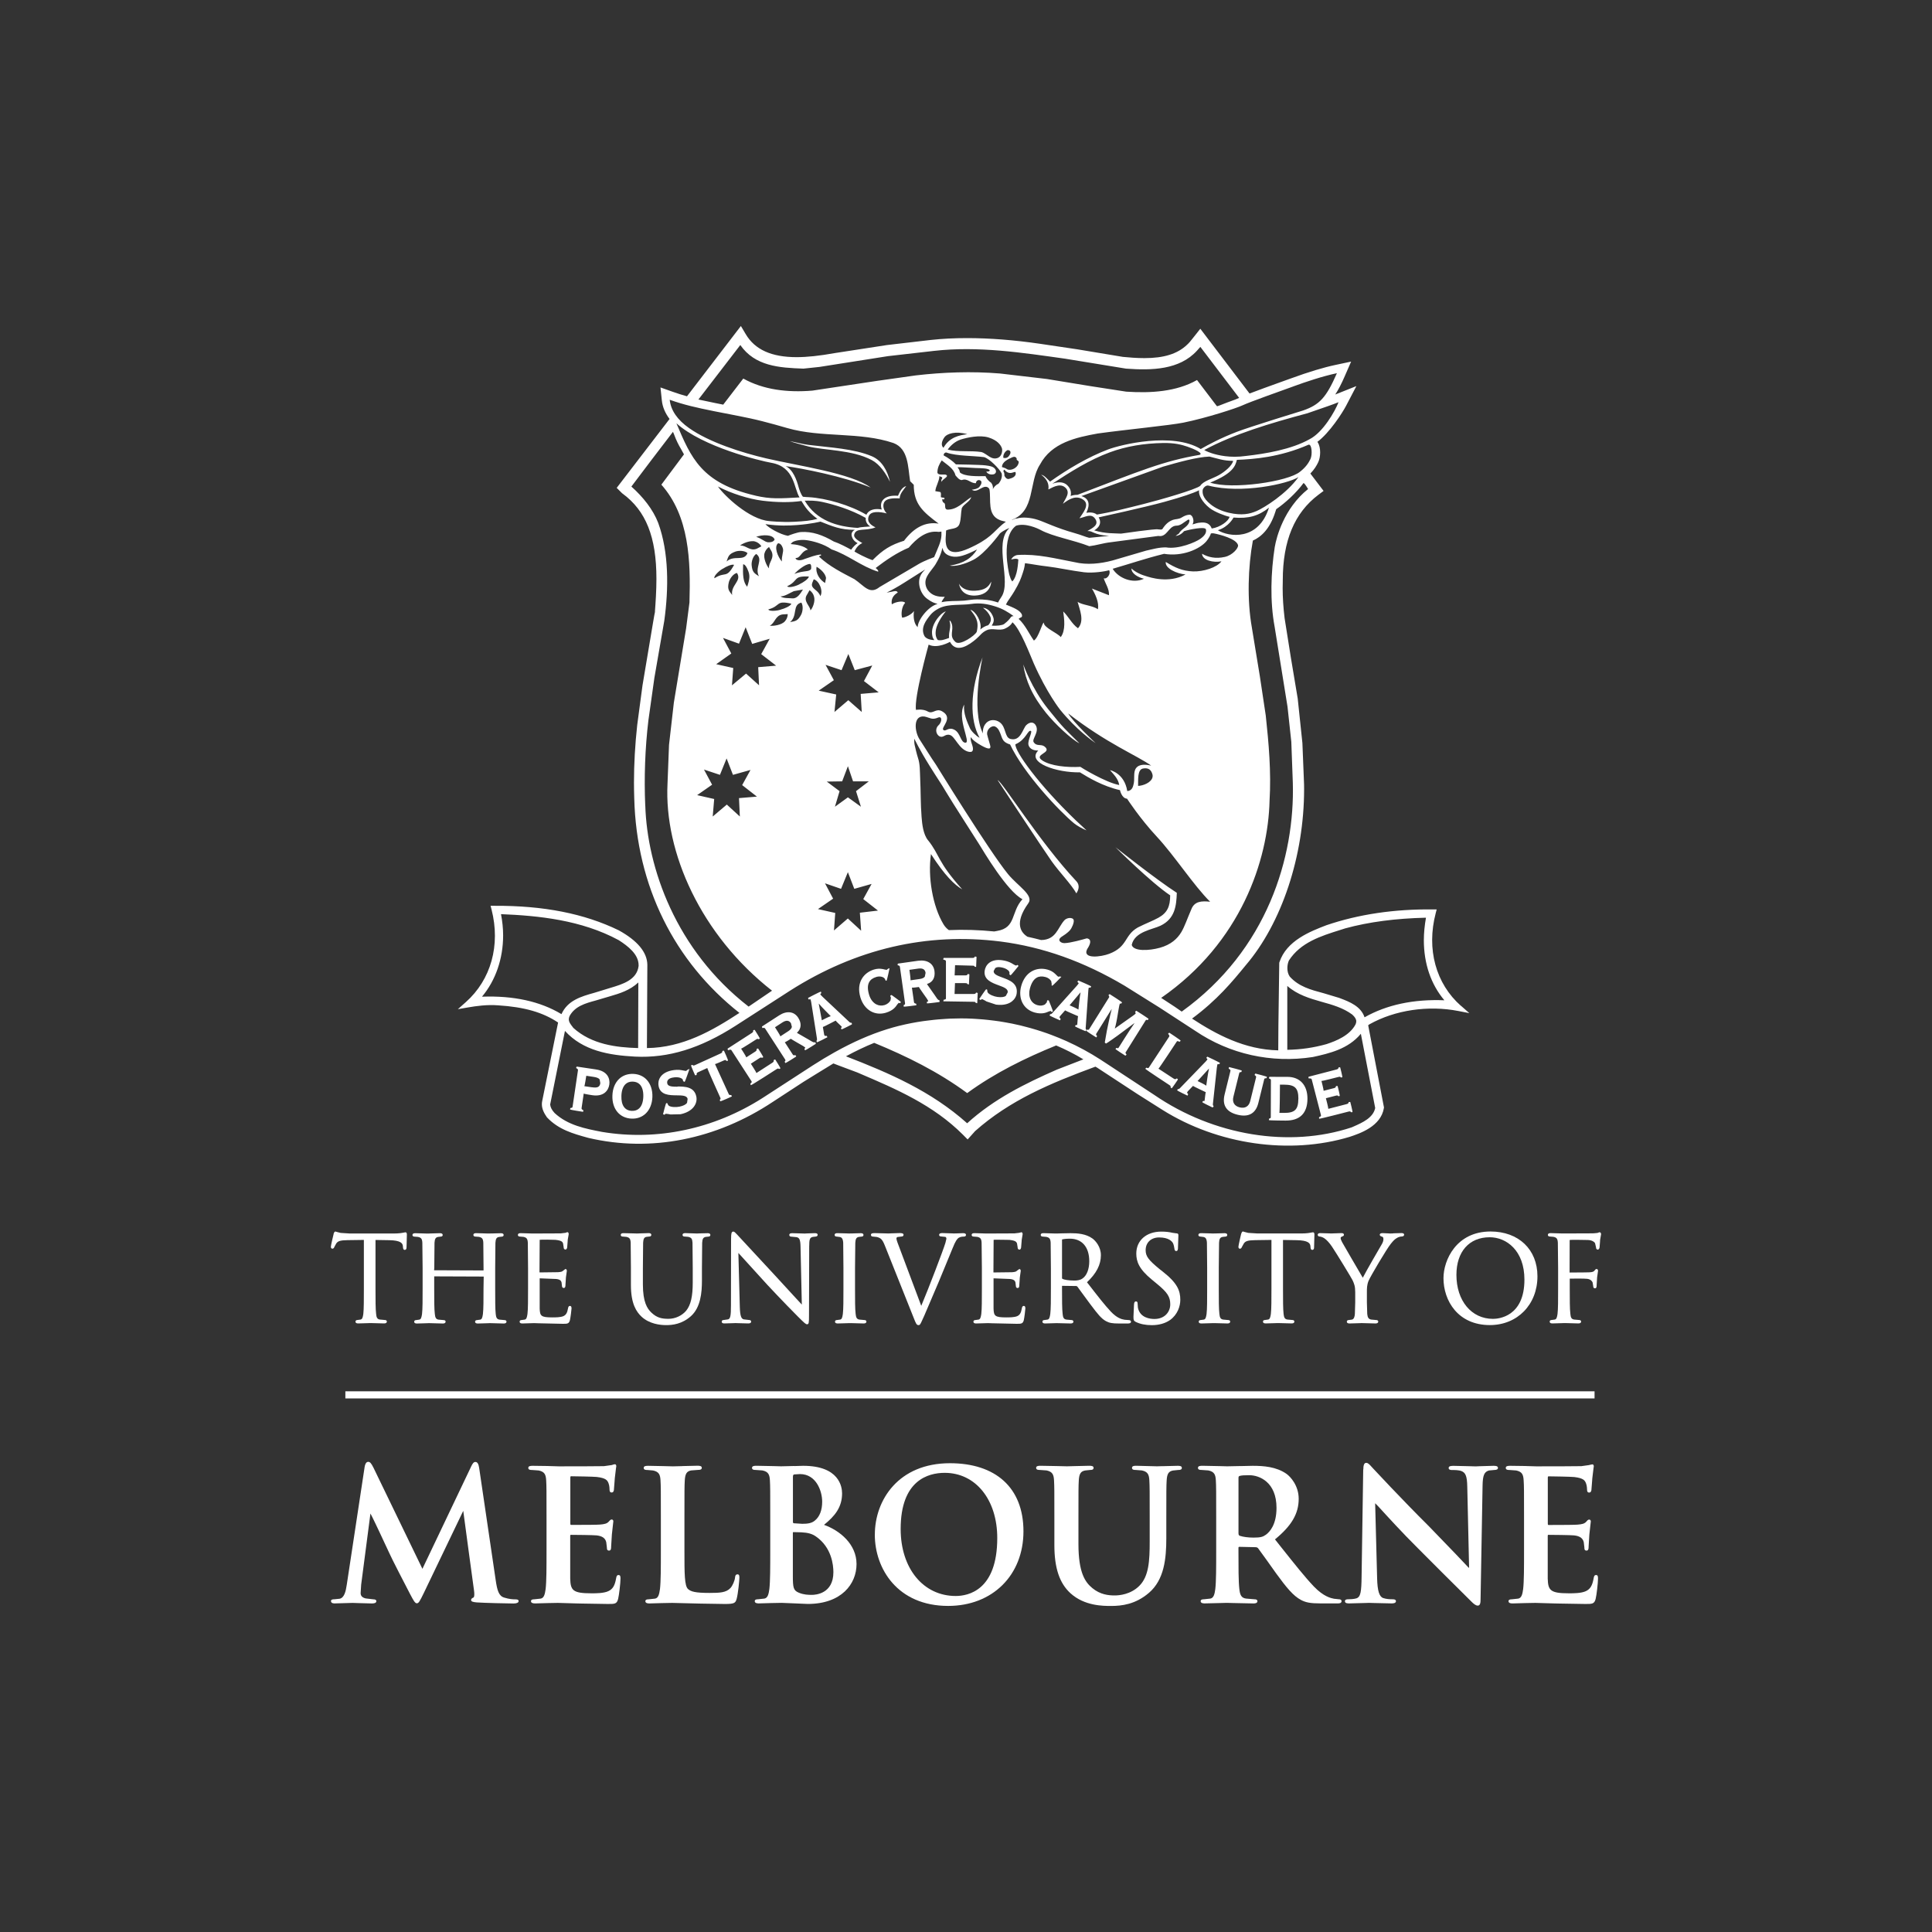 <?xml version="1.0" encoding="UTF-8"?><svg id="Layer_1" xmlns="http://www.w3.org/2000/svg" viewBox="0 0 500 500"><rect x="0" y="0" width="500" height="500" fill="#333333" stroke="none"/><defs><style>.cls-1{fill:#fff;stroke-width:0px;}</style></defs><path class="cls-1" d="m86.34,319.37c-.04.12-.71,2.93-.71,3.29s.21.5.38.5c.32,0,.45-.26.52-.45,0,0,.49-.9.49-.9.43-.64,1.08-.83,2.91-.86,0,0,3.34-.05,4.24-.06v12.59c0,2.84,0,5.29-.14,6.55-.13.9-.27,1.38-.7,1.47,0,0-.86.12-.86.12-.32,0-.47.21-.47.41,0,.47.54.47.71.47l2.48-.07.49-.02h.35s3.37.09,3.37.09c.65,0,.72-.33.72-.47,0-.2-.15-.41-.47-.41l-1.33-.12c-.72-.1-.9-.57-.98-1.46-.16-1.26-.16-3.71-.16-6.55v-12.59c.41,0,3.58.06,3.58.06,2.92.06,3.41.78,3.5,1.47l.03.32c.02.29.06.72.47.72.07,0,.45-.03.45-.62l.03-.97.06-2.36c0-.18,0-.6-.38-.6l-.36.06c-.43.09-1.23.25-2.64.25h-11.37l-2.37-.15s-.98-.25-.98-.25l-.38-.11c-.28,0-.4.33-.5.66Z"/><path class="cls-1" d="m127.15,319.21l-.49.02h-.39s-3.04-.09-3.04-.09c-.18,0-.72,0-.72.47,0,.24.2.41.47.41l.98.08c.82.18,1.07.51,1.12,1.52l.06,6.53v.64l-12.8-.05.05-.58.06-6.53c.06-1.03.29-1.4.94-1.52h0l.71-.08c.28,0,.47-.17.47-.41,0-.32-.24-.47-.72-.47l-2.47.07-.5.02h-.4s-3.03-.09-3.03-.09c-.47,0-.71.16-.71.47,0,.24.2.41.47.41l.97.08c.83.18,1.07.51,1.12,1.52,0,0,.07,6.53.07,6.53v5.34c0,2.84,0,5.29-.15,6.55-.13.9-.27,1.38-.7,1.47,0,0-.86.12-.86.12-.33,0-.47.21-.47.41,0,.47.54.47.72.47l2.47-.07.5-.02h.36s3.37.09,3.37.09c.64,0,.71-.33.71-.47,0-.21-.14-.41-.47-.41l-1.34-.12c-.71-.1-.89-.57-.98-1.46-.16-1.26-.16-3.71-.16-6.55v-3.19l12.81.05-.05,3.13c0,2.84,0,5.29-.15,6.55-.12.88-.26,1.38-.69,1.47,0,0-.86.12-.86.12-.33,0-.48.21-.48.41,0,.47.54.47.72.47l2.48-.07.49-.02h.34s3.38.09,3.38.09c.65,0,.72-.33.72-.47,0-.2-.15-.41-.47-.41l-1.33-.12c-.72-.1-.9-.57-.99-1.46-.14-1.26-.14-3.71-.14-6.55v-5.34l.06-6.53c.07-1.04.28-1.4.94-1.52h0l.71-.08c.28,0,.48-.17.48-.41,0-.47-.54-.47-.72-.47l-2.47.06Z"/><path class="cls-1" d="m146.51,318.99l-.14.06-1.26.15s-6.93.03-6.93.03h-.41s-3.02-.09-3.02-.09c-.18,0-.72,0-.72.47,0,.24.2.41.47.41l.97.08c.83.18,1.07.51,1.13,1.52l.06,6.53v5.34c0,2.84,0,5.29-.15,6.55-.13.91-.27,1.38-.7,1.47,0,0-.86.12-.86.12-.32,0-.47.21-.47.41,0,.47.53.47.71.47l2.46-.07.51-.02,1.15.04,6.33.14c1.2,0,1.6,0,1.86-.95.15-.64.41-2.73.41-3,0-.22,0-.68-.42-.68-.38,0-.45.42-.49.65-.2,1.17-.54,1.71-1.23,2.01-.74.31-2.04.31-2.82.31-2.94,0-3.21-.37-3.28-2.27v-3.84s0-1.33,0-1.33v-2.67s4.29.17,4.29.17c1.03.11,1.27.51,1.37.89,0,0,.11.94.11.94,0,.29.18.5.45.5.45,0,.45-.54.45-.8l.12-1.92.24-1.72c0-.44-.29-.47-.38-.47l-.61.45c-.23.26-.59.31-1.29.37l-4.8.06.05-8.44c.36-.07,3.58-.04,4.07.01,1.66.18,1.82.54,1.97.89,0,0,.16,1,.16,1,0,.56.33.62.47.62.15,0,.35-.09.44-.52,0-.01.12-1.54.12-1.54l.03-.49s.18-1.03.18-1.03l.07-.41c0-.47-.27-.51-.36-.51l-.34.11Z"/><path class="cls-1" d="m181.07,319.2l-.51.02h-.42s-2.79-.09-2.79-.09c-.17,0-.71,0-.71.47,0,.24.2.41.47.41l.98.08c.89.19,1.07.57,1.13,1.52,0,0,.06,6.53.06,6.53v3.79c0,3.62-.51,5.8-1.7,7.28-1.08,1.29-2.84,2.1-4.58,2.1s-2.99-.26-4.42-1.61c-1.09-1.04-2.2-2.72-2.2-7.32v-4.24l.06-6.53c.06-1.05.29-1.42.92-1.52,0,0,.72-.08.72-.08.28,0,.48-.17.48-.41,0-.47-.54-.47-.71-.47l-2.25.07-.75.03-.63-.02-2.86-.07c-.18,0-.71,0-.71.47,0,.24.2.41.47.41l.98.08c.83.18,1.07.51,1.12,1.52l.06,6.53v4.43c0,4.9,1.45,6.93,2.71,8.14,2.05,1.93,4.89,2.22,6.4,2.22,1.63,0,4.07-.24,6.4-2.3,2.54-2.26,2.87-6.12,2.87-9.23v-3.25l.06-6.53c.06-1.04.28-1.4.94-1.52.01,0,.71-.08.71-.08.28,0,.47-.17.47-.41,0-.47-.54-.47-.71-.47l-2.03.05Z"/><path class="cls-1" d="m189.2,320.45l-.03,17.37c0,2.71-.15,3.46-.74,3.63,0,0-1.18.17-1.18.17-.33,0-.47.21-.47.41,0,.47.5.47.71.47l2.41-.07.5-.02.44.02,2.77.07c.21,0,.78,0,.78-.47,0-.19-.13-.41-.47-.41l-1.45-.17c-.61-.18-.94-.75-1.01-3.3,0,0-.34-12.76-.37-13.89.75.83,7.49,8.24,7.49,8.24,3.29,3.54,7.6,7.94,7.92,8.23,1.73,1.72,2.03,1.99,2.37,1.99.47,0,.5-.36.5-2.38,0,0,.05-17.75.05-17.75,0-1.89.16-2.31.94-2.48,0,0,.68-.08.68-.08.39,0,.57-.23.57-.45,0-.44-.53-.44-.78-.44l-2.03.07-.54.03-.65-.02-2.5-.07c-.29,0-.84,0-.84.44,0,.28.17.45.47.45l1.44.14c.72.19.97.6,1,2.66,0,0,.26,11.96.33,14.79-.59-.64-2.26-2.45-2.26-2.45l-4.6-5.01-9.9-10.68c-.43-.47-.71-.76-.97-.76-.53,0-.57.69-.57,1.74Z"/><path class="cls-1" d="m220.26,319.21l-.49.02-.47-.02-2.59-.07c-.17,0-.71,0-.71.47,0,.24.2.41.47.41l.89.11c.47.11.79.41.86,1.49,0,0,.06,6.53.06,6.53v5.34c0,2.84,0,5.29-.15,6.55-.13.92-.26,1.38-.7,1.47,0,0-.86.12-.86.12-.33,0-.47.21-.47.41,0,.47.54.47.72.47l2.48-.07.49-.02h.34s3.38.09,3.38.09c.65,0,.72-.33.72-.47,0-.2-.14-.41-.47-.41l-1.33-.12c-.72-.1-.9-.57-.99-1.46-.16-1.26-.16-3.71-.16-6.55v-5.34l.07-6.53c.06-1.03.29-1.4.93-1.52,0,0,.71-.08.71-.08.28,0,.48-.17.48-.41,0-.47-.54-.47-.72-.47l-2.48.07Z"/><path class="cls-1" d="m247.37,319.2l-.45.02-.7-.03-2.27-.07c-.31,0-.9,0-.9.47,0,.16.07.41.56.41l1.08.11c.2.11.24.35.24.48l-.26,1.08c-.61,2.01-4.37,11.83-6.25,16.28-.38-1.01-5.62-14.98-5.62-14.98-.44-1.13-.8-2.08-.8-2.43h0c0-.17.04-.3.26-.4l1.05-.13c.48,0,.53-.31.53-.45,0-.44-.66-.44-1.05-.44l-2.2.07-.62.03-.75-.02-2.8-.07c-.43,0-1.02,0-1.02.44,0,.28.18.45.47.45l1.09.11c.95.28,1.37.54,2.03,2.2l7.49,18.77c.56,1.42.73,1.84,1.24,1.84.37,0,.51-.3.96-1.3l.52-1.14,3.75-8.78,1.79-4.33,1.77-4.3c.79-2,1.23-2.5,1.58-2.74.51-.32,1.12-.32,1.32-.32.52,0,.59-.28.59-.45,0-.29-.25-.44-.75-.44l-1.92.07Z"/><path class="cls-1" d="m263.92,319l-.13.05-1.26.15s-6.93.03-6.93.03h-.4s-3.02-.09-3.02-.09c-.18,0-.72,0-.72.47,0,.24.2.41.48.41l.98.08c.82.18,1.07.51,1.12,1.52,0,0,.07,6.53.07,6.53v5.34c0,2.84,0,5.29-.15,6.55-.13.91-.27,1.38-.7,1.47,0,0-.87.12-.87.12-.32,0-.47.21-.47.41,0,.47.54.47.72.47l2.47-.07.5-.02,1.16.04,6.33.14c1.2,0,1.61,0,1.86-.95.15-.65.4-2.73.4-3,0-.22,0-.68-.41-.68-.38,0-.45.38-.5.64-.2,1.17-.53,1.72-1.22,2.02-.75.31-2.04.31-2.82.31-2.94,0-3.21-.37-3.28-2.27v-3.84s0-1.33,0-1.33v-2.67s4.29.17,4.29.17c1.15.12,1.3.62,1.38.9l.11.94c0,.3.17.5.45.5.44,0,.44-.54.44-.8l.13-1.92s.24-1.72.24-1.72c0-.44-.29-.47-.38-.47l-.56.4c-.28.31-.63.36-1.34.42l-4.79.06.05-8.44c-.05-.07,4.08.01,4.08.01,1.65.18,1.81.54,1.97.9,0,0,.16,1,.16,1,0,.56.33.62.47.62.13,0,.36-.07.43-.53,0,0,.12-1.44.12-1.44l.04-.58.24-1.44c0-.46-.24-.51-.35-.51l-.35.11Z"/><path class="cls-1" d="m274.96,330.96c-.1-.07-.11-.12-.11-.17v-9.91c0-.08.03-.12.09-.14.23-.07,1.01-.17,1.95-.17,3.14,0,5.01,2.18,5.01,5.83,0,2.06-.65,3.73-1.75,4.47-.67.48-1.5.54-2.14.54-1.43,0-2.7-.23-3.06-.45Zm-.47-11.76l-1.01.03h-.4s-3.03-.09-3.03-.09c-.18,0-.71,0-.71.47,0,.24.2.41.47.41l.97.08c.83.18,1.07.51,1.13,1.52l.06,6.53v5.34c0,2.84,0,5.29-.16,6.55-.12.88-.26,1.38-.7,1.47,0,0-.86.12-.86.12-.33,0-.47.21-.47.41,0,.47.54.47.72.47l2.73-.08c.12,0,.48,0,.48,0l3.37.08c.66,0,.72-.33.72-.47,0-.2-.15-.41-.48-.41l-1.33-.12c-.72-.1-.9-.57-.98-1.46-.16-1.26-.16-3.71-.16-6.55v-.73s3.71.05,3.71.05c0,0,.24.12.24.12,0,0,1.04,1.43,1.04,1.43l2.23,3.03.41.54c1.51,2,2.52,3.32,3.76,3.98.84.46,1.65.6,3.35.6h2.15c.38,0,.96,0,.96-.47,0-.23-.23-.41-.51-.41l-1.15-.09c-.79-.12-2.02-.48-3.56-2.11-1.59-1.69-3.44-4.07-5.58-6.84,0,0-.42-.54-.59-.75,2.44-2.3,3.6-4.54,3.6-7.01,0-2.16-1.38-3.73-2.19-4.32-1.69-1.21-3.82-1.37-5.68-1.37l-2.56.05Z"/><path class="cls-1" d="m294.07,324.4c0,2.07.68,4.01,4.02,6.76l1.36,1.12c2.67,2.2,3.41,3.34,3.41,5.28s-1.41,3.79-4.1,3.79c-1.1,0-3.73-.28-4.27-2.91l-.08-1.07c0-.17,0-.56-.44-.56-.4,0-.45.45-.48.69,0,0-.02.3-.02.3l-.13,2.94c0,.82.03,1.08.58,1.36h0c1.17.57,2.53.85,4.17.85,1.84,0,3.47-.46,4.7-1.32,1.98-1.4,2.67-3.62,2.67-5.22,0-2.37-.74-4.33-4.52-7.3l-.84-.66c-2.9-2.38-3.61-3.34-3.61-4.91,0-1.96,1.4-3.29,3.49-3.29,2.51,0,3.35,1.04,3.59,1.49.16.3.34,1.09.37,1.43.03.22.07.6.47.6.45,0,.45-.61.45-.93l.1-2.98v-.23c.01-.44-.39-.44-.51-.44l-1.01-.14c-.87-.21-1.78-.31-2.87-.31-3.88-.01-6.5,2.28-6.5,5.68Z"/><path class="cls-1" d="m314.41,319.21l-.5.02-.46-.02-2.59-.07c-.48,0-.72.16-.72.47,0,.24.2.41.47.41l.88.11c.41.1.8.34.86,1.49l.06,6.53v5.34c0,2.84,0,5.29-.15,6.55-.13.9-.27,1.38-.7,1.47,0,0-.86.12-.86.12-.32,0-.47.21-.47.41,0,.47.54.47.71.47l2.49-.07.49-.02h.36s3.38.09,3.38.09c.64,0,.71-.33.71-.47,0-.21-.14-.41-.47-.41l-1.33-.12c-.72-.1-.9-.57-.99-1.46-.16-1.26-.16-3.71-.16-6.55v-5.34l.07-6.53c.05-1.03.28-1.4.94-1.52h0s.71-.08.71-.08c.28,0,.47-.17.47-.41,0-.47-.54-.47-.72-.47l-2.46.07Z"/><path class="cls-1" d="m321.18,319.44c-.01.05-.68,2.87-.68,3.23s.21.5.38.5c.3,0,.44-.24.52-.45l.5-.9c.42-.64,1.07-.83,2.9-.87,0,0,3.35-.05,4.25-.06v12.59c0,2.84,0,5.29-.15,6.55-.12.88-.26,1.38-.7,1.47,0,0-.87.12-.87.12-.33,0-.47.21-.47.41,0,.47.54.47.71.47l2.47-.07.5-.02h.36s3.36.09,3.36.09c.63,0,.72-.29.72-.47,0-.2-.15-.41-.47-.41l-1.33-.12c-.71-.1-.89-.57-.99-1.46-.15-1.26-.15-3.71-.15-6.55v-12.59c.41,0,3.58.06,3.58.06,2.92.06,3.41.78,3.51,1.47,0,0,.03.32.03.32.02.29.05.72.48.72.07,0,.44-.03.44-.62l.03-.97.06-2.36c0-.18,0-.6-.38-.6l-.36.05c-.43.09-1.22.25-2.64.25h-11.37l-2.38-.15s-.98-.25-.98-.25l-.37-.11c-.26,0-.38.32-.51.73Z"/><path class="cls-1" d="m360.6,319.2l-.8.03-.49-.03-1.51-.07c-.62,0-.72.26-.72.41,0,.32.3.41.59.51.13.04.36.09.36.64,0,.43-.16.91-.49,1.43-.51.86-3.91,6.71-4.85,8.56-1-1.69-4.91-8.4-5.36-9.22-.22-.43-.37-.76-.37-1.07,0-.13.09-.25.27-.34,0,0,.16-.06.16-.06.2-.08.42-.17.42-.42,0-.29-.21-.44-.62-.44l-2.14.07-.41.02-.71-.02-2.28-.07c-.6,0-.63.37-.63.44,0,.26.22.45.54.45.21,0,.75.16,1.18.45.6.4,1.34,1.21,1.99,2.18,1.09,1.61,5.13,8.25,5.32,8.69.4.89.68,1.51.68,3.09v2.61l-.09,3.01c-.04.6-.2,1.35-.75,1.46,0,0-.86.12-.86.12-.33,0-.47.21-.47.41,0,.47.54.47.71.47l2.48-.07.49-.02h.36s3.37.09,3.37.09c.65,0,.72-.33.72-.47,0-.2-.15-.41-.47-.41l-1.33-.12c-.67-.09-.97-.52-1.05-1.46l-.09-3.01v-2.61c0-.97,0-1.9.43-2.94.52-1.24,4.74-8.35,5.76-9.59.67-.83.99-1.16,1.55-1.49.42-.28.95-.4,1.27-.4.46,0,.63-.26.63-.48,0-.19-.16-.41-.63-.41l-2.14.06Z"/><path class="cls-1" d="m376.92,329.94c0-6.01,3.3-9.74,8.61-9.74,4.33,0,8.99,3.43,8.99,10.96,0,9.67-6.78,10.16-8.14,10.16-5.57,0-9.46-4.68-9.46-11.38Zm-3.35.84c0,5.85,3.75,12.15,12,12.15,7.14,0,12.32-5.31,12.32-12.63,0-6.94-4.88-11.59-12.14-11.59-8.87,0-12.18,7.41-12.18,12.08Z"/><path class="cls-1" d="m413.63,319l-.17.08s-.92.09-.92.09l-.36.02s-7.44.03-7.44.03h-.4s-3.03-.09-3.03-.09c-.18,0-.72,0-.72.47,0,.24.2.41.48.41l.97.08c.83.18,1.07.51,1.13,1.52,0,0,.07,6.53.07,6.53v5.34c0,2.84,0,5.29-.15,6.55-.13.91-.27,1.38-.7,1.47,0,0-.86.12-.86.12-.33,0-.47.21-.47.41,0,.47.54.47.72.47l2.47-.07.5-.02h.36s3.36.09,3.36.09c.65,0,.72-.33.72-.47,0-.21-.15-.41-.48-.41l-1.32-.12c-.72-.1-.9-.57-.98-1.46-.16-1.26-.16-3.71-.16-6.55v-2.58c1.13-.04,3.86-.03,4.53.05.8.1,1.25.55,1.39.95l.14.86.02.18c0,.27.18.47.44.47.44,0,.44-.53.44-.81l.12-2,.24-1.72c0-.44-.29-.47-.38-.47-.22,0-.35.17-.47.33-.25.36-.53.46-1.28.52l-1.35.03-3.88.03.02-8.41c.04-.11,4.7-.01,4.7-.01,1.09.03,1.71.52,1.87.84,0,0,.25,1.06.25,1.06,0,.56.37.59.44.59.16,0,.37-.09.47-.52,0-.01.12-1.5.12-1.5l.03-.53s.18-1.03.18-1.03l.07-.41c0-.3-.17-.51-.41-.51l-.32.11Z"/><rect class="cls-1" x="89.38" y="360.07" width="323.29" height="1.84"/><path class="cls-1" d="m121.95,379.5s-11.58,24.31-12.63,26.51c-.21-.42-12.67-26.18-12.67-26.18-.59-1.18-.9-1.51-1.37-1.51-.31,0-.72.23-.91,1.31l-4.63,30.52c-.25,1.72-.65,3.35-1.83,3.6,0,0-1.38.14-1.38.14-.21,0-.87,0-.87.44,0,.63.7.63.96.63l2.88-.08,1.75-.05,1.5.05,3.41.09c.6,0,1.24-.05,1.24-.63,0-.28-.3-.44-.82-.44l-1.94-.23c-.88-.21-1.31-.66-1.31-1.38l.14-2.19s2.13-16.3,2.4-18.4c.38.63,2.27,4.65,2.27,4.65l2.59,5.54c.55,1.29,4.19,8.34,5.39,10.63l.14.26c.71,1.34,1.14,2.15,1.6,2.15.5,0,.75-.47,1.83-2.68l10.2-21.25h0c0,.19,2.78,20.56,2.78,20.56.06.41.08.75.08,1.02,0,.57-.11.83-.24.87-.31.13-.59.3-.59.62h0c0,.42.49.54,1.46.63,1.84.14,8.3.28,9.51.28.86,0,1.33-.22,1.33-.63,0-.44-.58-.44-.87-.44-.64,0-1.54-.05-2.87-.46-1.38-.41-1.81-1.82-2.21-4.63l-4.26-28.92c-.15-1.04-.46-1.55-.96-1.55-.49-.01-.75.44-1.12,1.18Z"/><path class="cls-1" d="m158.58,379.08l-.28.08-2,.28c-.79.04-8.44.05-11.69.05l-2.4-.07-.55-.02s-3.79-.05-3.79-.05c-.55,0-1.15.04-1.15.54,0,.54.62.54.91.54l1.8.13c1.53.33,1.84,1.09,1.92,2.57.09,1.49.09,2.78.09,9.92v8.24c0,4.29,0,7.99-.23,9.95-.21,1.51-.46,2.31-1.27,2.48l-1.66.18c-.37,0-.86.05-.86.49,0,.38.36.58,1.05.58l3.23-.09s2.67-.05,2.67-.05l4.86.14,1.36.03,6.74.11c1.8,0,2.29,0,2.64-1.3.24-.96.61-4.13.61-5.23,0-.47,0-.96-.49-.96-.45,0-.54.33-.63.8-.33,1.93-.88,2.85-2.04,3.38-1.19.55-3.17.55-4.35.55-4.86,0-5.41-.77-5.5-3.82v-5.32s0-1.93,0-1.93v-3.7c0-.36.08-.36.17-.36,1.05,0,5.73.05,6.63.14,1.48.16,2.26.7,2.52,1.74l.15,1.23.04.44c0,.33.19.53.54.53.54,0,.54-.63.54-1l.09-1.48.1-1.66.32-2.92.06-.5c0-.31-.16-.49-.44-.49s-.47.23-.77.57c-.46.51-1.13.65-2.23.74-.69.06-3.35.09-7.48.09-.14,0-.21-.04-.21-.4v-11.84c0-.35.11-.35.21-.35.91,0,5.82.09,6.63.18,2.35.28,2.74.85,3.04,1.61.26.63.27,1.54.27,1.64,0,.23,0,.77.54.77.46,0,.55-.44.58-.61,0,0,.17-2.15.17-2.15l.07-.96s.31-2.59.31-2.59l.07-.46c0-.13,0-.54-.4-.54l-.5.11Z"/><path class="cls-1" d="m176.63,379.43l-2.48.06-2.37-.06-4.04-.08c-.55,0-1.15.04-1.15.54,0,.54.62.54.91.54l1.52.13c1.53.33,1.84,1.09,1.92,2.57.09,1.49.09,2.78.09,9.92v8.24c0,4.29,0,7.99-.23,9.95-.21,1.51-.46,2.31-1.26,2.48,0,0-1.66.18-1.66.18-.37,0-.86.05-.86.49,0,.58.79.58,1.05.58l3.23-.09s2.67-.05,2.67-.05l7.31.18,6.31.1c2.46,0,2.76-.24,3.06-1.35.38-1.38.7-4.87.7-5.41,0-.45,0-.91-.49-.91-.54,0-.6.52-.63.8-.09.88-.65,2.16-1.19,2.74-1.1,1.19-2.77,1.27-5.39,1.27-3.74,0-4.85-.35-5.58-1-.94-.81-.94-4.07-.94-9.98v-8.24c0-7.14,0-8.42.09-9.92.1-1.71.51-2.35,1.64-2.56,0,0,1.8-.14,1.8-.14.5,0,.96-.07.96-.54s-.53-.54-1.1-.54l-3.89.09Z"/><path class="cls-1" d="m205.5,379.4l-3.37.08-1.8-.05-4.56-.09c-.55,0-1.15.04-1.15.54,0,.54.62.54.91.54l1.8.13c1.53.33,1.84,1.09,1.92,2.57.09,1.49.09,2.78.09,9.92v8.24c0,4.29,0,7.99-.23,9.95-.17,1.25-.39,2.3-1.26,2.48,0,0-1.66.18-1.66.18-.37,0-.86.05-.86.49,0,.58.79.58,1.05.58l3.23-.09s2.67-.05,2.67-.05l3.5.14s1.82.08,1.82.08l1.46.06c8.71,0,12.61-5.18,12.61-10.32s-4.31-8.69-8.42-10.15c2.81-2.27,4.68-4.54,4.68-8.15,0-1.67-.72-7.13-10.08-7.13l-2.34.07Zm1.54,2.09c4.18,0,5.74,4.38,5.74,7.14,0,2.19-.65,3.88-1.87,4.87-.82.72-1.91.86-3.29.86l-2.17-.14c-.14-.03-.24-.08-.24-.4v-11.56c0-.5.09-.61.34-.68,0,0,1.51-.09,1.51-.09Zm-.28,30.71c-1.43-.58-1.57-1.3-1.57-4.39v-11.09c0-.2.07-.21.17-.21l2.01.05c1.77.09,2.84.4,3.82,1.1h0c4.06,2.83,4.49,7.39,4.49,9.22,0,5.59-4.62,5.87-5.55,5.87-1.07,0-2.12-.04-3.37-.55Z"/><path class="cls-1" d="m226.4,397.15c0,8.89,5.94,18.46,18.98,18.46,11.47,0,19.49-7.94,19.49-19.31s-7.29-17.62-19.02-17.62c-13.36,0-19.44,9.57-19.44,18.46Zm6.69-1.45c0-12.64,7.14-14.53,11.4-14.53,8.01,0,13.6,6.94,13.6,16.87,0,13.54-7.52,15-10.75,15-8.39,0-14.25-7.13-14.25-17.34Z"/><path class="cls-1" d="m300.78,379.44l-1.35.04c-.13,0-5.38-.14-5.38-.14-.53,0-1.09.04-1.09.54,0,.54.61.54.91.54l1.66.13c1.53.33,1.84,1.09,1.92,2.57.09,1.49.09,2.78.09,9.92v5.85c0,5.01-.2,9.04-2.68,11.52-2.25,2.25-5.21,2.49-6.37,2.49-1.62,0-3.74-.21-5.78-1.89-1.87-1.53-3.61-3.98-3.61-11.42v-6.55c0-7.14,0-8.42.09-9.92.1-1.71.51-2.35,1.64-2.56l1.33-.14c.26,0,.86,0,.86-.54,0-.5-.59-.54-1.14-.54l-3.42.08-2.34.06-2.5-.06-4.33-.08c-.55,0-1.14.04-1.14.54,0,.54.61.54.91.54l1.8.13c1.53.33,1.84,1.09,1.92,2.57.09,1.49.09,2.78.09,9.92v6.83c0,5.93,1.33,9.9,4.2,12.49,3.6,3.26,8.41,3.26,10.47,3.26,2.73,0,6.31-.39,9.81-3.4,3.94-3.38,4.49-8.81,4.49-14.17v-5c0-7.14,0-8.42.09-9.92.1-1.71.51-2.35,1.63-2.56,0,0,1.34-.14,1.34-.14.5,0,.96-.07.96-.54,0-.5-.57-.54-1.09-.54l-3.99.1Z"/><path class="cls-1" d="m321.03,379.41l-3.44.07-1.87-.05-4.54-.09c-.55,0-1.15.04-1.15.54,0,.54.62.54.91.54l1.8.13c1.53.33,1.84,1.09,1.92,2.57.09,1.49.09,2.78.09,9.92v8.24c0,4.29,0,7.99-.23,9.95-.17,1.25-.38,2.3-1.26,2.48l-1.66.18c-.37,0-.87.05-.87.49,0,.58.79.58,1.05.58l3.81-.09,1.9-.05,1.51.04,5.37.11c.26,0,1.05,0,1.05-.58,0-.15-.07-.49-.67-.49l-2.28-.19c-1.25-.17-1.57-1-1.73-2.47-.23-1.96-.23-5.69-.23-10v-.66c0-.2.07-.26.26-.26l4.07.09c.32,0,.56.05.76.29,0,0,2.24,3.09,2.24,3.09l2.39,3.36c2.73,3.76,4.48,5.86,6.45,6.91,1.27.68,2.5.9,5.06.9h4.44c.33,0,1.01,0,1.01-.58,0-.15-.07-.49-.68-.49l-1.29-.14c-.76-.15-2.65-.53-5.18-3.15-2.38-2.5-5.08-5.92-8.51-10.23,0,0-1.45-1.83-1.57-1.98,4.29-3.51,6.14-6.65,6.14-10.5,0-3.41-2.12-5.75-3.23-6.51-2.62-1.79-5.85-2.03-8.68-2.03l-3.17.07Zm-.17,18.05c-.25-.11-.34-.24-.34-.74v-14.22c0-.35.08-.47.34-.54.42-.13,1.18-.18,2.45-.18,2.62,0,7.05,1.78,7.05,8.45,0,4.29-1.7,6.18-2.71,6.93-.8.58-1.39.77-3.25.77-1.33,0-2.65-.17-3.52-.46Z"/><path class="cls-1" d="m352.8,380.26l-.42,27.7c-.05,4.03-.24,5.35-1.37,5.7-.7.2-1.6.23-2.07.23-.24,0-.87,0-.87.49,0,.58.66.58,1.15.58l4.27-.11.79-.03,1.3.04,4.5.1c.38,0,1.19,0,1.19-.58,0-.49-.64-.49-.91-.49-.69,0-1.59-.04-2.4-.32-1.01-.36-1.48-1.87-1.56-5.09,0,0-.5-19.02-.51-19.44.26.23.95.97.95.97,1.97,2.16,6.06,6.66,10.13,10.69l6.21,6.22,7.6,7.55c.54.54,1.11,1.06,1.67,1.06.64,0,.72-.79.72-1.57l.52-29.53c.05-2.62.43-3.52,1.65-3.87,0,0,1.37-.13,1.37-.13.64,0,.96-.18.96-.54,0-.54-.72-.54-1.19-.54l-3.73.11-.85.04-1.65-.05-4.01-.09c-.56,0-1.33,0-1.33.54,0,.47.46.54.87.54.66,0,1.75,0,2.44.27.99.41,1.47,1.13,1.51,4.11,0,0,.44,19.66.47,20.9h-.11s-3.28-3.46-3.28-3.46l-6.93-7.18c-7.12-7.07-14.43-14.95-14.5-15.02l-.43-.47c-.55-.61-.92-1.01-1.38-1.01-.66,0-.74.97-.74,1.71Z"/><path class="cls-1" d="m411.53,379.08l-.27.08s-2,.28-2,.28c-.79.04-8.44.05-11.69.05l-2.39-.07-.55-.02s-3.79-.05-3.79-.05c-.55,0-1.15.04-1.15.54,0,.54.61.54.91.54l1.8.13c1.53.33,1.84,1.09,1.92,2.57.1,1.49.1,2.78.1,9.92v8.24c0,4.29,0,7.99-.23,9.95-.17,1.25-.38,2.3-1.26,2.48l-1.66.18c-.37,0-.87.05-.87.49,0,.58.79.58,1.05.58l3.23-.09s2.67-.05,2.67-.05l4.86.14,1.36.03,6.74.11c1.76,0,2.29,0,2.64-1.3.24-.95.61-4.12.61-5.23,0-.47,0-.96-.49-.96-.45,0-.54.33-.63.8-.33,1.93-.88,2.84-2.04,3.38-1.2.55-3.17.55-4.35.55-4.86,0-5.41-.77-5.5-3.82v-5.32s0-1.93,0-1.93v-3.7c0-.36.08-.36.16-.36,1.05,0,5.73.05,6.64.14,1.48.16,2.26.7,2.52,1.74l.15,1.25.03.42c0,.33.19.53.54.53.54,0,.54-.63.54-1l.09-1.51.1-1.61.32-2.91.06-.51c0-.31-.16-.49-.44-.49s-.47.23-.77.58c-.46.51-1.13.64-2.23.73-.69.06-3.35.09-7.48.09-.15,0-.21-.04-.21-.4v-11.84c0-.35.12-.35.21-.35.9,0,5.82.09,6.63.18,2.35.28,2.74.85,3.04,1.61.26.63.28,1.54.28,1.64,0,.23,0,.77.54.77.46,0,.55-.46.58-.61,0,0,.17-2.14.17-2.14l.07-.96s.31-2.59.31-2.59l.07-.46c0-.36-.13-.54-.4-.54l-.51.11Z"/><path class="cls-1" d="m337.46,125.1s-.1-.05-.14-.07c0,0,0,0,0,0,.05.01.1.03.15.07,0,0,0,0,0,0Zm11.58,160.11c-.07.33-.11.42-.6.55,0,0-4.68,1.21-4.69,1.21,0,0,.01-.01.01-.04,0-.33-.54-2.41-.62-2.71.2-.05,2.51-.65,2.51-.65.49-.12.57-.08.65.09.13.06.42-.02.42-.02.08-.14-.54-2.55-.54-2.55-.14-.08-.43,0-.43,0-.07.33-.11.42-.59.54,0,0-2.59.67-2.62.67,0,0,.01-.01.01-.04,0-.34-.56-2.51-.56-2.52.03.11,4.33-1.01,4.33-1.01.49-.12.56-.07.65.09.13.06.42-.02.42-.02.08-.14-.55-2.55-.55-2.55-.14-.08-.42,0-.42,0-.07.33-.11.42-.59.55l-7.16,1.86c-.08.14-.01.42-.01.42.72,0,.77.09.83.34l2.36,9.12c.06.27.06.37-.45.57-.07.13,0,.42,0,.42.14.08,7.54-1.84,7.54-1.84.48-.12.56-.07.66.13.13.06.42-.01.42-.01.07-.14-.56-2.59-.56-2.59-.14-.08-.43,0-.43,0Zm-123.44-166.15c2.11,1.12,3.65,3.45,4.73,5.64-.64-2.83-2.05-5.5-4.69-6.62-4.65-1.97-10.79-2.25-16.36-2.94-1.75-.22-3.26-.69-4.89-.97,0,0,.54.26,4.72,1.35,4.12,1.07,11.4.83,16.48,3.54Zm152.51,141.27c-6.53-5.74-8.98-14.71-6.55-24l.25-.97h-1c-9.93-.12-19.19,1.25-27.52,4.08-4.14,1.59-10.35,3.98-12.18,9.59l-.04.11-.22,16.28s-.03,4.56-.04,6.41c-8.68-.18-16.01-4.1-22.31-8.22,6.51-4.81,10.45-9.6,13.72-13.59l.17-.21c9.32-10.88,15.11-28.33,15.11-45.54,0-.42,0-.84-.01-1.25,0-.02,0-.04-.43-10.71-.02-.17-.8-7.59-1.21-11.5,0-.02,0-.08-1.77-10.59l-1.63-10.25c-.33-2.74-.5-5.34-.5-7.73,0-.58,0-1.14.03-1.71v-.34c0-10.23,3.02-17.47,9.22-22.14l1.34-1-3.42-4.5c1.05-1.08,1.63-2.08,2.02-2.9.65-1.33.76-3.79-.11-5.17-.03-.05-.06-.09-.09-.13,3.13-2.32,6.48-7.52,7.43-9.34l2.66-5.09s-5.42,2.16-5.47,2.18c.84-1.29,1.64-2.84,2.46-4.74l1.65-3.78-4.04.86c-3.12.66-6.87,1.79-11.48,3.47-.64.23-1.49.54-2.45.88-3.17,1.14-6.18,2.23-8.32,3.05l-12.74-16.76-2,2.52c-.46.59-.89,1.14-1.44,1.63-2.47,2.35-5.98,3.45-11.03,3.45-1.98,0-3.95-.16-5.57-.32l-11.81-1.96c-.14-.02-9.58-1.42-9.58-1.42-6.68-.98-13.05-1.48-18.93-1.48-3.31,0-6.47.16-9.38.48h0c-.29.03-1.86.22-11.35,1.32-.16.03-13.49,2.08-13.51,2.08-4.03.72-7.17,1.05-9.9,1.05-6.47,0-10.77-1.94-13.14-5.94l-1.26-2.12-13.95,18.19c-1.21-.33-2.41-.71-3.68-1.16l-3.18-1.13.35,3.35c.18,1.75.9,3.35,2,4.81l-13.68,17.83,1.39,1.39.11.08c6.07,4.45,8.78,11.26,8.78,22.06,0,3.04-.21,6.14-.39,8.49h.03c-.1.42-.24,1.23-.53,2.93l-2.71,16.15c-.02.17-.9,6.77-1.37,10.26-.56,5.11-.84,10.11-.84,14.88,0,1.41.03,2.79.07,4.08.58,22.78,10.4,42.28,27.22,55.56-7.03,4.6-14.69,9-23.94,9.1.01-1.21.11-21.55.11-21.55-.05-3.24-2.54-6.24-7.41-8.93-8.92-4.33-19.43-6.4-32.16-6.34h-1s.25.97.25.97c2.36,9.22-.14,18.17-6.66,23.96l-2.06,1.83,2.71-.47c2.08-.36,4.83-.75,7.72-.53,6.8.43,11.59,1.82,15.51,4.45-.21,1.03-4.1,20.25-4.1,20.25-.07.3-.1.61-.1.89,0,1.29.64,2.42,1.3,3.37l.04.05.04.04c2.98,3.14,6.78,4.18,10.45,5.2l.31.08c16.03,3.74,32.96.41,47.67-9.37l7.92-5.17,3.48-2.15,4.19-2.57s.01,0,.02-.01c0,0,.01,0,.02,0v-.02c.27.12.67.27,1.27.49,0,0,4.91,1.83,4.94,1.85l.74.32c9.27,3.96,18.87,8.07,26.56,15.76l1.24,1.25,1.28-1.43.3-.33s.19-.21.33-.38c8.99-7.99,19.46-12.39,31.16-16.7.25.15.45.26.45.26-.04-.02,10.41,6.82,10.41,6.82,0,.01,6.48,4.1,6.48,4.1,14.34,9.01,32.92,11.68,48.48,6.98,2.63-.88,8.07-2.69,8.84-7.46l.02-.14s-3.92-20.41-4.09-21.28c.01,0,.57-.41.57-.41l-.18.14c6.55-3.66,15.14-4.94,22.96-3.41l2.83.55-2.17-1.91Zm-44.95-5.16c2.59,2.27,5.78,3.22,8.89,4.1,2.74.76,5.56,1.56,7.9,3.29.71.64,1.05,1.19,1.05,1.77,0,.26-.07.51-.19.79-1.5,2.86-5.01,4.28-7.52,5.1-3.32.93-6.65,1.41-10.14,1.47,0-.56,0-15.5,0-16.52Zm-3.24-113.7c-1.04,6.67-1.27,14.16-.05,20.72l3.34,20.72.98,9.07.39,10.6c.54,19.1-6.53,43.26-28.75,59.22-.7-.48-1.79-1.24-1.79-1.24,0,0-1.62-1.06-3.53-2.31,20.67-14.32,27.68-35.66,28.05-51.02.45-7.49-.21-14.87-.98-22.03l-1.53-10.17-2.08-12.68c-1.25-7.04-.99-15.62.27-22.45,2.14-.94,4.43-3.02,5.83-7.47l.21-.65c2.32-1.6,5.17-4.19,7.06-6.76-.02,0-.04-.02-.05-.02.02,0,.04.02.05.02,0,0,.01-.02.02-.02.04.02.08.06.12.09,0,0,.01,0,.02,0,0,0,0,0-.01,0,0,0,.02.01.02.02.06.05.13.12.2.21.21.26.46.65.82,1.24-6.28,5.01-8.22,12.59-8.6,14.9Zm-27.08,90.24c0,2.89-.75,4.53-3.04,5.8-1.5.83-3.2,1.44-5.32,2.51-3.61,2.05-2.54,4.97-7.43,6.83-2.05.78-7,1.46-5.7-1.21,1.85-2.78-.12-2.79-.12-2.79-1.13.33-4.13,1.17-5.68,1.23-.95.04-1.91-.66-1.08-1.43.3-.28.78-.51,1.29-.9.75-.57,1.18-.95,1.5-1.52.51-.92.92-2.15.37-2.47-.66-.39-1.68-.12-2.17.41-1.76,1.95-2.12,5.05-6.02,5.11-1.17-.31-2.34-.59-3.52-.85-1.64-1.02-3.55-3.43.19-8.64,1.56-2.08-2.74-4.5-5.26-7.6-4.83-5.91-18.6-28.25-18.6-28.25-1.43-2.07-2.94-4.56-4.26-6.58-1.32-2.02-1.75-6.33,1.28-5.92,1.44.3,1.9.95,3.5.27,1.15-.49,1.05,1.24,0,2.11-.67.69-.67,1.98.24,2.67,1.18.68,1.48-.66,2.82-.28,1.34.38,2.29,3.62,4.69,4.31.65.16,1.07.11,1.22-.32.34-.96-.76-2.28-.5-3.46.4.72,1.42,1.48,2.78,2.23,1.66.92,2.63,1.14,2.19-.25-.49-1.58-.74-2.66-.74-2.66-.16-1.19.9-2.11,1.7-2.11.47,0,.96.41,1.29.95,1.05,1.91.55,3.01,2.95,3.77,3.59,7.61,12.85,17.35,16.54,20.39.77.63,2.16,1.42,3.24,1.83-.82-.8-2.13-1.96-2.71-2.52-9.71-9.31-15.86-17.92-15.69-19.75,2.78-1.16,3.21-3.86,4.02-3.45.41.24-.88,2.45-.65,3.56.13.65.78,1.54,2.54,1.51-3.15,3.14,4.86,5.77,10.79,5.64,2.14,1.33,5.88,3.59,10.36,4.61,0,0,.44,2.14,1.83,2.21,0,0,3.28,5.08,7.76,9.89,4.48,4.82,9.55,12.64,13.74,16.78-2.19-.25-4.07-.13-4.86,1.95-1.11,2.55-1.71,4.42-2.58,5.89-1.04,1.75-2.72,3.28-5.56,4.07s-6.8.97-7.29-.73c.73-3.47,5.44-4,7.45-4.98,3.75-1.81,4.1-5.11,4.22-8.51-5.27-3.39-15.89-11.81-15.89-11.81,0,0,9.25,9.19,14.18,12.47Zm-62.66-14.23c-1.26-1.58-1.53-4.14-1.68-6.08-.26-3.3-.2-6.63-.36-9.93-.09-1.79,0-3.69-.59-5.4-.23-.66-.7-2.62-.85-3.31-.15-.68-.07-1.58-.07-1.58,0,0,1.3,2.77,3.94,7,2.64,4.23,2.88,4.4,4.31,6.84s7.36,11.59,8.51,13.45c1.15,1.86,7.27,12.23,11.22,14.24-3.04,3.31-1.58,7.41-6.6,8.22-.21.03-.45.08-.7.13-3.93-.4-7.85-.52-11.75-.35-.54-.39-1.01-.88-1.39-1.51-2.81-4.7-4.09-12.23-3.24-18.17,3.57,5.55,6.14,8.01,8.1,9.14-6.53-7.26-5.72-8.77-8.84-12.7Zm-6.7-57.63c-.32-.8-.16-2.87.77-3.83-.37-.63-2.48-.3-3.45.38-.21-1.27.25-2.27,1.54-3.06-.35-.72-1.13-.2-2.88.03,1.11-.54,2.8-1.45,4.6-2.6,3.05-1.95,5.37-3.4,5.37-3.4-.6.66-.97,1.02-1.29,1.8-.72,1.8,0,4.5,1.85,5.83,1.24.89,1.65,1,2.65,1.29-2.44.66-5.13,4.16-5.15,6.02-.94-.87-1.19-2.59-.95-4.17-.67.94-2.16,1.62-3.06,1.72Zm-10.64,81l-3.42-3.15-3.59,3.1.33-4.53-4.47-1,3.92-2.7-2.1-3.97,4.15,1.43,1.77-4.31,1.66,4.31,4.48-1.27-2.16,3.92,3.81,2.98-4.69.55.33,4.64Zm-26.39-63.49l-3.37-3.04-3.65,3.04.33-4.48-4.41-.99,3.91-2.77-2.15-4.03,4.14,1.49,1.72-4.25,1.7,4.31,4.53-1.33-2.2,3.98,3.86,2.98s-4.64.39-4.64.39l.22,4.69Zm-4.98,33.95l-3.37-3.09-3.65,3.09.38-4.53-4.41-1,3.87-2.7-2.1-3.92,4.13,1.37,1.72-4.25,1.65,4.25,4.54-1.27-2.16,3.92,3.82,2.98-4.64.39.22,4.75Zm33.74-75.06c-.73.09-2.35.08-3.21.37-5.35-.3-10.71-1.9-13.74-7.05,1.35,0,2.59-.09,4.62.35,2.91.63,7.29,1.92,11.16,4.11-.03.59.08,1.51,1.17,2.22Zm-4.59,3.01c.37.85,1.33,1.31,1.33,1.31-.54.33-1.19.99-1.67,1.69-1.24-.66-2.99-1.62-4.52-2.13-2.84-1.66-5.56-2.64-8.51-2.44-.86.06-2.73.72-3.34.98-2-.35-5.02-2.07-5.82-3.02,3.69.51,6.08.38,8.21.23,3.65-.27,6.04-.89,6.04-.89,3.02,1.19,5.18,2.16,8.88,2.12-1.16.65-.86,1.55-.6,2.15Zm-18.27,6.06c-1.04-1.19-2.14-3.83-.96-4.74.46.06.9.32,1.24,1.4.2.95-.39,1.84-.28,3.34Zm-3.33,1.78c-.62-.66-1.54-2.72-1.16-3.93.18-.63.57-1.2,1.16-1.61l.67,1.16c.81,1.82-.87,2.83-.67,4.37Zm-.28-6.76c-.96-.14-1.61-.99-3.05-1.4,1.46-.57,4.33-.72,4.78.7-.21.41-.61.74-1.74.7Zm-2.32,8.8c-1.19-.78-1.74-1.03-1.9-2.92-.06-.89.34-2.32,1.19-2.86,1.99,1.47-.52,3.49.71,5.79Zm-.55-7.14c-1.83.75-2.81-.96-4.35-.81.68-.59,2.76-1.45,3.96-1.03.63.2,1.18.61,1.56,1.22l-1.18.62Zm-6.39,11.98c-.87-1.13-1.3-1.54-.84-3.38.25-.87,1.09-2.08,2.07-2.33,1.38,2.05-1.65,3.13-1.23,5.71Zm-4.56-4.34c-.37-.45,1.26-2.07,2.32-2.55.44-.32,2.14-1.18,2.74-.9-2.06,3.72-2.22,1.6-5.06,3.45Zm3.12-4.32c.45-1.35.55-1.95,2.34-2.59.85-.28,2.33-.26,3.07.41-.92,2.29-3.5.39-5.41,2.18Zm4.28.72c.52-.03,1.02.94,1.22,1.5.57,1.27.53,2.21-.17,4.31-1.11-1.24-1.15-3.22-1.05-5.81Zm19.24-11.76c-1.63.45-3.4.62-5.94.75-3.45.18-6.57-.18-6.57-.18-5.11-.41-11.62-6.56-13.24-8.94,3.44,1.81,8.02,3.24,11.59,3.68,3.57.43,7.03.5,10.01.06.43.58,1.23,2.54,4.15,4.64Zm-16.04-6.01c-14.03-3.24-16.7-9.84-20.47-18.73,6.8,6.14,21.69,9.73,24.55,10.23,6.12,1.07,5.81,6.59,7.32,8.96-5.16.28-7.44.46-11.4-.45Zm3.69,33.65c1.4-.66,1.36-2.63,3.33-2.91l1.33-.08c-.02.72-.29,1.36-.73,1.85-.81.97-3.04,1.3-3.93,1.14Zm3.08-4.24c-1.06.46-3.35.6-3.44.03,3.28-.88,1.8-2.42,5.95-1.48-.19.65-1.98,1.33-2.51,1.45Zm5.09-1.74c.55.83.37,2.3-.03,3.11-.88,1.67-1.49,1.69-2.89,1.95,2.04-1.63.51-4.46,2.92-5.05Zm-2.24-1.08c-.7-.09-2.66.03-3.11-.54.91.13,2.69-1.04,3.41-1.33l2.36-.42c-.61.97-1.44,2.36-2.66,2.28Zm1.99-3.79c-.97.65-3.2,1.18-3.39.64,3.06-1.45,1.34-2.7,5.6-2.51-.08.67-1.71,1.66-2.21,1.87Zm-1.56-2.56c.67-.71,2.76-2.57,4.08-2.56.38.26.29.9.26,1.32-.62.81-1.63.3-4.34,1.24Zm3.28,5.4l.66-1.17c.59.41.98.98,1.15,1.62.38,1.21-.3,2.96-.92,3.62.02-1.07-2-2.39-.9-4.07Zm1.29-2.37c-.12-.53.3-1.14.45-1.62,1.44.38,2.53,3.05,1.71,4.36-.46-1.42-1.98-1.79-2.16-2.74Zm1.2-4.86c.97.56,2.25,1.68,2.44,2.9l-.25,1.3c-1.35-.81-2.52-2.48-2.2-4.2Zm11.47,62.1l-3.37-2.43-3.36,2.43,1.2-4.03-3.31-2.48,3.98-.06,1.49-3.92,1.33,3.92h4.08l-3.31,2.54,1.27,4.03Zm-.07-29.21l.28,4.69-3.48-3.05-3.58,3.05.45-4.53-4.53-.99,3.92-2.71-2.15-3.97,4.14,1.38,1.76-4.19,1.66,4.19,4.53-1.21-2.15,4.03,3.81,2.92-4.65.4Zm-1.68-29.71c-3.13-1.65-6.37-3.24-9.07-5.78,0-.37.79-.16.42-.58-1.54.16-2.69.69-4.06,1.12-.58.27-2.03.75-2.5-.15l.67-.18c.86-.58,1.16-1.73,2.57-2.06-1.02-.98-3.02-1.33-4.47-1.43l.4-.43c.48-.42,2.14-.8,3.71-.58,1.57.22,4.38.91,6.5,2.4,4.3,1.43,7.66,4.4,12.03,5.76.16-.38-.42-.7-.63-.96,2.71-2.07,5.52-3.98,8.55-5.25,1.96-2.29,4.56-4.56,7.74-4.09l.72-.08s.01.73,0,1.03c-.09,1.66-.95,3.31-1.89,5.58,0,0-2.64.98-3.93,1.75-1.04.63-10.18,5.99-10.18,5.99-2.6,2.07-3.89-.25-6.57-2.07Zm22.66-25.14c-.07-.63,2.23-1.45,1-1.89-.53-.1-2.01.24-2.12-.56,0-1.16.48-2.17,1.12-3.12,1.33,1.11,3.13,2.07,3.55,3.87.47.53.96,1.22,1.65,1.22,1.49-.58,2.23.9,3.66.8,0-.32.16-.64.48-.74.33-.17.68,0,.9.27.16.68-.26,1.11-.59,1.54-.53.42-1.17.53-1.86.63,1.16.8,2.17-.48,3.29-.74.53-.1,1.06.11,1.27.64.48,2.71-.68,6.62,2.71,7.96.47.21,1,.26,1.53.42-2.75,1.96-3.27,3.74-7.8,6.05-2.51,1.28-4.97,2.33-6.57,1.53-1.65-.9-1.13-3.86-1.14-4.25,0-.33.04-.81.05-1.06,1.22-.61,2.98-.23,3.48-1.75.42-1.27.31-2.7.58-4.03.53-1.11,2.12-1.65,2.44-2.86-2.06,1.32-3.71,3.34-6.26,3.23-.79-.21-.26-1.22-.69-1.69-.51-.2-.5-.61-.58-.98.21.03.37.03.39.03.12,0,.22-.09.22-.22s-.09-.22-.22-.22-.41-.03-.66-.1c-.02-.02-.03-.03-.05-.05-.05-.43.16-1.01-.16-1.32l-1.28-.22c.11-1.32,1.01-2.49,1.07-3.92.21.26,1.01.2.63.74-.21.21-.16.59-.05.8Zm18.3-6.39c.47-.21.95-.1,1.1.37-.1.42.16.32.53.75,0,.8-.53,1.43-1.16,1.8-.58.32-1.48.53-2.07.05-.32-.21-1.11-.42-1.11-.42,0-1.38,1.65-2.07,2.7-2.55Zm-2.36.15c-.1-.75.33-1.54,1.01-1.96.37-.11.84.11.84.53s-.14.56-.34.87c-.2.31-.65.79-1.51.56Zm20.19,9.91l21.14-7.62c3.89-1.12,8.77-2.5,12.02-2.61,2.12.51,3.58,1.11,6.13,1.11-.29,1.29-2.19,2.84-3.68,3.68-1.66.95-4.04,1.51-4.84,2.78-1.07.95-10.31,3.61-14.66,4.71-4.36,1.09-7.92,2.03-12.09,2.73-.78-.64-1.97-.59-2.73-.46,1.08-2.23.66-3.74-1.28-4.32Zm-3.6-2.77c-.75-.75-2-1.13-3.92-.43,4.72-3.08,9.56-6.17,14.89-8.13,4.25-1.57,8.83-2.32,13.78-2.41,3.02-.05,4.78.43,6.29.94,1.72.58,4.33,1.77,3.12,2.14-9.33,1.57-15.46,4.17-31.57,10.34-.55-.02-1.22.08-1.76.29.18-.83.11-1.8-.83-2.73Zm39.84,19.67c-1.16,1.59-4.69,2.69-7.34,2.59-2.75-.11-4.6-.94-7.05-2.45-.25,1.66,2.88,3.06,5.11,3.24-4.43,2.44-9.39.67-10,.5-1.22-.32-3.02-1.08-3.98-2.05-.06,1.29,1.67,2.3,3.22,2.66-2.91,1.37-6.62-.16-8.09-2.58,4.79-1.39,8.44-2.66,13.3-3.87,4.69.78,9.19-1.19,10.94-3.24.68-.8,1.14-1.78,1.17-2.03.44-.14,1.07.03,1.5.13.44.11,5.11,1.16,5.54,2.91.11.76-1.44,2.59-3.42,3.03-2.41.54-4.35.07-5.9-.82.07,1.71,2.91,2.36,5,1.96Zm-26.43,57.87c-3.48-.61-10.06-4.64-10.06-4.7-3.45.19-7.64-.21-9.83-1.64-2.5-1.64,2.71-1.91.58-3.61-.95-.75-2.04.06-2.83-1.13-.54-.81,1.46-2.56.59-4.26-.54-1.07-1.59-1.04-2.49-.18-.92.86-1.44,4.28-4.11,3.6-1.57-.4-1.08-3.05-2.75-4.29-1.09-.81-2.6-.81-3.51.13-1.12,1.16-.86,2.74-.86,2.74-3.17-6.31-.11-19.7-.11-19.7-3.35,8.71-3.32,16.23-.76,20.82-.82-.4-2.16-1.71-2.5-2.48-.71-1.62-1.77-3.89-1.49-6.1-2,3.51,1.85,9.88.32,9.85-1.27-.03-1.25-2.51-2.83-3.34-1.63-.86-2.23.59-2.88.03-.73-.62,2.73-3.08-.3-4.8-1.63-.94-2.37.81-3.71.04-1.34-.77-3.07-.42-3.07-.42-.58-3.07,3.27-16.89,3.27-16.89,2.3,1.15,5.52-.72,5.52-.72,1.73,3.25,5.19.59,6.7-.67,1.15-.96,1.51-1.76,2.85-2.36,1.46-.65,3.16.27,4.65-.38,1.6-.7,1.97-1.66,1.97-1.66,2.07,1.81,4.53,8.38,5.51,10.63,3.38,7.67,6.81,11.99,6.81,11.99,4.32,5.29,8.36,8.07,9.21,8.67,0,0-5.91-5.53-7.1-7.69,9.98,7.77,17.77,10.85,21.48,13.5-1.38-.31-3.08-.47-3.92.65-.84,1.12-.2,2.84-.72,4.48-.29,1.24-1.13,1.45-1.56,1.45-.74-4.68-4.46-5.41-4.46-5.41.94,1.11,2.12,2.19,2.39,3.86Zm-2.67-49.12c-1.11-.42-4.4-1.72-4.4-1.72.8,1.33,1.95,3.66,1.53,5.36-1.33-1-4.13-1.09-5.24-1.94.53,2.02,1.86,4.94.1,6.85-1.64-1.17-2.44-3.03-3.82-4.35.26,1.91.69,4.88-.64,6.64-.84-1.07-4.48-2.48-4.38-3.74-.37-.11-1.34,3.9-2.57,4.64-1.21-1.69-2.25-4.08-3.94-5.61.47-.53,1.05-.22.83-1.12-.48-1.15-2.22-1.8-4.13-2.59.29-.6.49-.89,1.09-1.76,1.55-2.22,2.53-4.27,2.9-5.34.61-1.76.81-2.33.95-3.61,1.98.25,3.35.57,5.77.84,2.52.29,6.22,1.1,9.52,1.51,2.28.27,5.41-.2,6.48-.53.52.9-.52,2.42-1.4,2.09.37,1.27,1.55,2.92,1.34,4.4Zm-24.71,5.41c-.96.05-.35.46-2.42,2.05-.42.32-1.92.53-3.2.4.35-.66.89-1.24.17-2.7-.74-1.5-1.88-1.88-2.42-1.89.84.62,1.5,1.39,1.89,2.29.31.72.08,1.58-.56,2.21-.67.16-1.48.6-2.04,1.11.51-1.91-1.17-4.73-2.57-5.13,1.24,1.67,2.33,2.83,1.65,5.72-.43.97-4.29,3.63-5.47,2.66-1.88-1.66-.34-2.99-1.04-4.85-.16-.32-.27-.78-.54-.67.53,1.8-.25,2.58-.11,4.45-1.29.46-1.99.72-2.91.54-.43-.53-.75-1.4-.47-2.79.28-1.38,1.36-3.2,2.54-4.64,0,0-.6.21-1.16.72-1.67,1.55-2.54,3.57-2.41,5,.06.66.13,1.23.62,1.72-.35,0-2.12-.09-2.63-1.14-1.01-2.07.47-3.99,1.58-5.36.91-1.13,2.41-1.8,2.41-1.8,2.33-1.11,5.72-.68,8.07-1.04,2.36-.36,4.33,0,6.31.63,1.97.62,3.24,1.42,4.73,2.48Zm33.53,39.44c1.51-.28,2.19.46,2.47,1.63.28,1.54-1.72,2.6-3.25,2.82l-.49.05c.05-1.46-.24-4.23,1.27-4.5Zm19.37-61.67c2.85-.87,4.06-3.28,4.06-3.28,3.88.32,6.47-.4,9.17-2.56-2.73,8.69-10.47,7.59-13.22,5.84Zm9.91-4.92c-1.59.68-3.67,1.2-7.09.4-1.79-.41-3.46-1.18-4.63-2.12-2.29-1.83-2.16-3.09-2.12-3.73.03-.44.79-1.41,1.57-1.16,8.45,2.15,20.41-.43,23.22-2.22-3.08,4.3-8.75,7.89-10.94,8.84Zm-40.75,1.59s12.17-2.66,16.98-4c4.81-1.34,7.4-2.22,9.02-3.01-.29,1.12.79,3.08,2.71,4.6,1.33,1.04,4.05,2.05,5.16,2.27-.25,1.08-2.38,2.7-4.62,3.03-.06.01-.3-1.71-2.7-1.55-1.35.09-1.34.28-2.3.49.42-.59.3-1.45-.07-2.09-.11-.16-.38-.42-.6-.42-.63,0-1.29.21-2.09.71-.81.51-1.62.38-2.27.62-1.13.42-1.9,1.09-2.75,2.4-.24.18-.58.1-1.13.06-.52-.22-9.55,1.1-9.55,1.1-1.69-.11-4.01.06-6.95-.84,0,0,2.44-1.21,1.15-3.37Zm15.45,4.81c2.23.42,2.56-2.44,4.5-2.65,1.28.05,2.07-.91,3.08-1.49.18-.16.47-.11.47.16-.15,1.64-2.07,2.01-2.7,3.33l-.9.64c.79-.05,1.64-.53,2.18-1.22,1.32-.42,5.48-1.29,5.67-.47.18.81-.2,1.55-1.43,2.44-1.23.88-5.62,2.76-8.86,2.23-1.81-.05-3.5.47-5.2.84l-8.7,2.55c-3.02.8-6.55,1.22-9.81.43-4.82-.9-9.6-2.18-14.7-1.86-.57.03-1.38.48-1.7,1.17.53-.11,1.33-.37,1.86,0-.07.66-.17,4.31-1.57,5.68-.37-.42-.57-1.1-.75-1.7-.18-.6-2.29-9.82,1.74-12.73,2.41-.78,5.56.69,6.36,1.12,3.12,1.69,8.44,2.58,12.58,4.19,1.8-.21,3.55-.8,5.4-1.01l12.47-1.65Zm-38.63-1.96c-4.11,3.9.75,13.78-2.03,17.79-.3.43-.62.97-.84,1.4-2.21-.73-3.55-.79-5.42-.81-1.11-.01-2.43.25-3.32.32-2.21.19-3.86-.03-5.88.41.15-.44.44-.8.84-1.4-1.89.05-3.32-.32-4.37-1.7-.67-.95-.81-2.1-.46-3.05.54-1.46,2.08-2.83,2.73-4.18,0,0,1.09-1.7,1.48-3.75.19.67.51,1.79,2.35,2.21,1.71.4,3.59-.25,6.63-1.78-1.39,2.21-3.37,3.59-7.07,4.19,1.28.26,3.7-.26,6.18-1.55,3.01-1.58,6.81-6.8,6.81-6.8.91-.8,2.69-1.56,2.37-1.3Zm-.1-12.78c-.58.06-.91-.43-1.12-.84,0-.36,0-.84-.26-1.13,0-.17.07-.32.26-.46.49.68,1.22,1.06,2.07.79.27-.05.49-.21.8-.16.36,1.22-.98,1.6-1.75,1.8Zm-2.68-5.52c-1.8.84-2.91-1.03-4.39-1.45-2.77-.43-6.07.05-8.72-.64.71-1.02,1.9-2.11,3.33-2.59,1.69-.53,4.94-1.25,7.24-.54,2.25.7,3.2,1.94,3.47,2.85.14.5.03,1.86-.94,2.37Zm-1.86,6.5c-.59-.37-1.21-1.02-1.47-1.72-2.2.04-5.45.12-6.64-.97-.03-.43-.19-.81-.62-1.32.7-.08,3.28.14,4.68.19,1.4.05,3.31.03,3.68.59,0,.26-.26.26-.42.32-.16.05-.37-.06-.47.05.42.69,1.27.84,2.01.64.43-.21.65-.64.37-1.17-.41-.8-1.37-.95-2.6-1.11-1.23-.17-7.65-.26-7.65-.26-.68-.75-2.19-1.82-3.16-2.31-.11-.47.46-.89.77-.73,2.6.9,6.85.8,9.71,1.17,1.38.43,3.88,2.93,4.52,4.2.21,1.01-.21,1.96-.85,2.71-.59.21-1.22.85-1.43,1.42.1-.63-.06-1.21-.43-1.69Zm-12.35-9.06c-.72-.58-.48-1.77.33-2.82.59-.76,2.7-1.59,5.83-.69-2.03.26-4.62.75-6.16,3.52Zm94.98,2.91c-.5,1.04-1.22,2.13-2.69,3.28-3.07,2.59-17.67,4.7-23.26,2.83,5.93-2.39,6.54-4.38,6.9-5.89,4.44-.17,11.1-.67,18.55-3.92.87-.22,1.03,2.59.5,3.69Zm7.26-14.7c-.91,2.38-4.05,7.83-7.48,9.57-4.71,2.65-11.39,3.77-16.49,4.34-4.08.59-7.27-.2-8.75-.67,0,0-1.52-.49-2.03-.87,7.64-4.11,16.96-6.9,26.71-9.51,5.41-1.88,6.08-2.08,8.04-2.86Zm-11.61-4.12c3.17-1.16,7.43-2.59,11.19-3.39-2.76,6.33-4.5,8.17-8.74,9.65,0,0-13.69,4.2-17.19,5.54-4.06,1.56-7.24,3.25-9.31,4.44-7.29-4.44-20.68-1.13-23.93.09-5.24,1.97-10.61,5.18-15.07,8.35-.66-.65-1.55-1.72-2.3-1.77,0,0,2.27,1.38,1.86,3.78.58-.16,2.82-1.85,4.35-.51,1.54,1.34-.03,2.96-.57,4.23,1.65-1.27,3.41-2.27,5.2-1.09,1.99,1.3-.25,3.7-.92,4.83,1.48-.26,3-1.39,4.06.14,1.05,1.53-.53,2.33-2.02,3.17,1.43-.11,1.54,1.01,5.64,1.26-1.91.18-3.89.39-5.16.5-.92-.21-2.02-.73-3.84-1.24-4.73-1.33-7.56-2.79-9.42-3.4s-4.05-.8-5.45-.36c-.75.01-.76.32-1.41.37,6.27-2.23,4.39-9.76,7.37-14.32,3.02-5.68,9.34-7.03,14.96-8.05,7.32-1.01,18.78-2.12,22.17-2.81,6.12-1.25,13.74-3.75,15.28-4.47,1.87-.88,10.09-3.79,13.27-4.94Zm-143.22-10.69c3.82,5.51,10.11,5.9,16.35,6.12l4.15-.44,17.72-2.79,11.91-1.36c11.53-1.31,23.02.49,33.95,2.02l15.75,2.57c6.67.49,13.83.33,18.37-4.65l.87-.98,10.04,13.2s-.03.01-.05.02c-.21.1-.53.24-.93.4-1.29.47-2.76,1-4.12,1.55-.17.06-.35.12-.52.18l-.17-.04-5.11-6.73c-5.31,3.01-11.92,3.44-18.32,3.01l-9.19-1.42-11.36-1.86-12.13-1.42c-7.27-.6-14.71-.33-21.76.49l-10.06,1.42-16.73,2.52c-6.45.54-12.68-.22-17.88-3.12l-5.19,6.75c-.67-.13-1.35-.26-2.05-.41-1.59-.32-3.02-.62-4.37-.92l10.85-14.11Zm-6.91,17.11c2.94.6,5.32,1,9.51,1.89,3.9.83,9.59,2.51,9.59,2.51,8.86,2.55,18.78.91,27.47,3.87,3.91,1.5,3.72,6.26,4.3,9.87l.94.93c0,5.03,2.41,7.03,6.44,10.05-3.4-.54-6.34.98-8.96,4.44-3.42,1.05-5.48,2.32-8.14,5.02-1.89-.65-4.04-1.84-4.68-2.23.4-.98,1.1-1.78,2.03-2.19-.86-.54-2.36-1.28-2.09-2.25.51-1.83,2.88-.76,5.5-1.82-1.05-.51-2.29-1.31-1.78-2.81.5-1.5,2.83-1.26,4.69-.8-1.03-1-1.25-2.69-.16-3.41,1.1-.72,3.5-.47,3.5-.47.05-1.28,1-2.19,1.7-3.19-1.12.26-1.76,1.66-2.13,2.51-3.43-.29-4.98,1.39-4.2,3.55-1.65-.32-3.33-.04-3.98,1.36-4.19-2.49-10.44-4.3-14.89-4.55-.66-.04-.94-.03-1.53-.11-.49-.54-.96-1.89-1.11-2.44-.5-1.88-1.42-4.55-3.37-5.49,4.1.55,15.11,2.67,21.99,5.54-5.04-3.73-18.7-5.6-27.01-7.54-6.22-1.45-14.71-4.12-19.98-7.85-2.99-2.11-4.72-4.57-5-7.32,3.78,1.34,7.02,2.05,11.36,2.93Zm-17.68,102.14c-.32-7.21-.05-14.92.82-22.14l1.54-10.94,2.57-14.82c1.15-8.37,1.21-17.66-1.58-25.31-1.36-3.5-3.89-6.67-6.94-9.4,3.37-4.47,7.27-9.63,10.76-14.16.06.13.11.25.17.39.03.07.06.14.09.21.59,1.62,1.24,2.87,1.76,3.73.26.49.53.99.83,1.5l-5.85,7.84c7.22,8.14,7.6,19.68,7.27,30.51l-.87,6.72-3.17,19.19-1.25,10.93-.39,10.06c-.9,17.78,8.66,39.17,27.05,53.55-1.49,1.01-4.2,2.85-6.06,4.12-18.93-14.69-26.24-36.03-26.74-51.99Zm-42.26,49.42c3.54-4.21,5.48-9.85,5.48-15.88,0-1.81-.2-3.65-.55-5.49,9.67.39,20.8,1.5,30.46,6.73,2.41,1.54,5.15,3.66,5.15,6.47,0,.08,0,.15,0,.22-.45,3.6-4.09,4.7-7.3,5.66l-4.18,1.28c-3.41.95-6.91,1.98-8.48,5.52-5.5-3.31-12.41-4.82-20.57-4.52Zm40.47-3.69c0,1.1-.05,16.43-.05,16.98-5.65-.16-12-.92-16.77-5.22,0-.01-.2-.27-.2-.27-.53-.68-.97-1.25-.97-1.96,0-.25.06-.53.19-.82,1.38-2.57,4.13-3.32,6.77-4.04l2.16-.64s1.46-.43,1.46-.43c2.59-.75,5.25-1.57,7.41-3.6Zm108.33,22.55c-8.2,3.61-16.24,7.55-23.23,13.89-9.33-8.34-20.27-13.04-31.37-17.33,2.53-1.37,4.94-2.52,7.31-3.48,8.39,3.45,16.52,7.45,24.07,13,7.19-5.24,15-9.06,23.02-12.33,2.45,1.04,4.81,2.24,7.05,3.6l-6.85,2.65Zm82.37,9.94c-.52,2.53-3.29,3.77-5.52,4.76l-.57.25c-16.13,5.36-35.7,2.15-51.06-8.38,0,0-9.14-6-12.62-8.29-.15-.1-.27-.18-.4-.26-.17-.11-.3-.2-.43-.28-.14-.09-.24-.16-.32-.21-.11-.07-.18-.12-.18-.12-2.82-1.82-5.74-3.4-8.75-4.76h0c-.05-.02-.11-.04-.16-.07-1.22-.55-2.46-1.05-3.7-1.52-.39-.15-.77-.29-1.16-.43-.5-.18-1-.35-1.5-.51-.41-.14-.82-.27-1.23-.39-.49-.15-.99-.3-1.49-.44-.44-.12-.87-.24-1.31-.35-.48-.13-.96-.26-1.44-.37-.71-.17-1.42-.32-2.13-.47-.56-.11-1.11-.22-1.67-.31-.53-.09-1.07-.19-1.6-.27-.44-.07-.88-.12-1.32-.18-.53-.07-1.05-.13-1.58-.19-.43-.05-.86-.09-1.29-.13-.58-.05-1.16-.09-1.74-.13-.38-.02-.75-.05-1.13-.07-.93-.04-1.87-.07-2.81-.07-.2,0-.41,0-.61.01-.77,0-1.55.02-2.32.05-.35.01-.69.04-1.04.06-.65.04-1.29.08-1.94.14-.36.03-.72.06-1.08.1-.67.07-1.34.15-2.01.24-.31.04-.63.08-.94.12-.97.14-1.95.3-2.92.49-1.06.2-2.12.44-3.17.7,0,0-.02,0-.03,0-1.05.26-2.1.56-3.16.89,0,0,0,0,0,0-4.42,1.38-8.89,3.35-13.56,5.96,0,0,0,0,0,0-1.88,1.05-3.8,2.2-5.76,3.47l-12.87,8.35c-12.59,8.05-27.34,11.17-41.55,8.8-4.35-.84-8.86-1.7-12.3-4.89-.7-.76-1.06-1.44-1.15-2.2.01,0,3.35-16.66,3.83-19.05,4.68,5.16,11.45,6.29,18.12,6.65,8.64.43,16.92-2.12,26.08-8.01l2.84-1.83,2.47-1.59,6.21-4,2.54-1.64c17.03-10.83,35.35-15.11,54.44-12.72,11.01,1.42,21.52,5.16,32.11,11.43l9.05,5.66,9.26,6.03c8.88,6.03,19.69,8.44,30.42,6.78,4.33-.95,9.18-2.08,12.44-6.02.19.98,3.71,19.21,3.71,19.21Zm-2.76-23.49c-.94-2.81-3.83-3.97-6.2-4.87l-.34-.13-4.06-1.22c-3.31-.88-6.43-1.71-8.76-4.31-.43-.62-.61-1.41-.61-2.2,0-.71.15-1.41.4-1.96,3.04-4.68,8.24-6.31,13.26-7.89l1.32-.42c6.17-1.68,13.02-2.57,20.89-2.76-.35,1.99-.55,3.94-.55,5.82,0,6.08,1.84,11.43,5.31,15.55-7.99-.32-14.93,1.17-20.64,4.4Zm-40.97,10.51c.36.33.32.39.31.42l-.42.51s-6.66,6.89-6.66,6.89c-.16.16-.33.31-.49.25-.15.06-.27.32-.27.32.06.16,2.58,1.34,2.58,1.34l.11.05.17-.37c-.19-.19-.27-.32-.27-.43,0-.04.01-.08.03-.12,0,0,.21-.27.21-.27,0,0,1.27-1.32,1.28-1.33,0,.08,3.29,1.62,3.31,1.63-.07,0-.28,1.94-.28,1.94,0,.01-.06.32-.06.32-.01.04-.03.07-.31-.01-.13.06-.26.32-.26.32.05.16,2.66,1.38,2.66,1.38.15-.05.28-.32.28-.32-.18-.24-.22-.29-.18-.67,0,0,1-9.24,1-9.24l.14-.86c.03-.07.09-.2.41-.08.15-.05.27-.33.27-.33-.05-.16-3.25-1.64-3.25-1.64-.15.05-.28.32-.28.32Zm.7,2.89c-.22.83-.68,4.16-.69,4.3l-.09-.04c-.23-.22-1.82-.99-2.16-1.15.18-.2,2.64-2.89,2.96-3.24l-.02.12Zm-8.3,2.42c-.38.29-.48.29-.88.03,0,0-3.87-2.54-3.88-2.54.13,0,4.68-6.93,4.68-6.93.16-.24.23-.3.75-.03.15-.04.31-.29.31-.29-.03-.16-2.92-2.05-2.92-2.05-.16.03-.33.28-.33.28.42.48.38.58.23.81l-5.16,7.86c-.15.23-.23.29-.64.09-.15.04-.32.29-.32.29.04.16,6.18,4.18,6.18,4.18.41.27.42.37.34.57.04.14.29.3.29.3.16-.04,1.62-2.26,1.62-2.26-.04-.16-.29-.32-.29-.32Zm-52.21-126.2c-3.4.15-4.19-1.85-4.19-1.85.21,1.05.94,3.24,4.21,3.1,4.16-.18,4.15-3.6,4.15-3.6-.67,1.25-1.5,2.23-4.17,2.35Zm72.33,125.34c.41.28.44.38.37.65l-1.5,6.07c-.34,1.39-1.34,1.99-2.72,1.65-.69-.17-1.18-.5-1.47-.97-.28-.47-.34-1.08-.17-1.76l1.5-6.07c.07-.27.14-.35.5-.32.12-.09.19-.38.19-.38-.08-.14-3.21-.91-3.21-.91l-.11-.03-.03.12-.06.29c.5.3.51.41.44.67l-1.49,6.02c-.68,2.77.45,4.54,3.34,5.24,1.48.37,2.69.27,3.6-.28.87-.52,1.48-1.46,1.8-2.8l1.49-6.02c.07-.27.13-.36.54-.32.12-.09.19-.37.19-.37-.08-.14-2.99-.86-2.99-.86-.13.09-.21.37-.21.37Zm8.47.48l-4.63-.02c-.12.11-.12.41-.12.41.46.17.51.26.5.55,0,0-.03,9.41-.03,9.41,0,.29-.05.37-.42.43l-.09.4c.11.11,4.34.13,4.34.13,1.84.01,3.26-.46,4.21-1.41.95-.95,1.44-2.37,1.45-4.23.01-3.54-1.94-5.67-5.2-5.68Zm2.85,5.68c-.01,2.77-.91,3.65-3.69,3.64,0,0-1.21,0-1.22,0h0c.11-.03.15-6.71.15-7.32.19,0,1.11.01,1.11.01,2.77.01,3.66.9,3.66,3.62v.05Zm-77.83-82.5s11.8,17.92,13.95,20.96c2.15,3.04,5.06,5.92,6.44,8.37.43-.71,1.08-1.98-.03-3.17-9.58-10.22-19.09-25.68-20.36-26.16Zm33.18,70.4l5.13-8.2c.09-.16.2-.22.46-.08.15-.04.31-.29.31-.29-.04-.16-3.17-2.12-3.17-2.12-.16.04-.32.29-.32.29.1.19.14.29.14.36,0,.04-.01.07-.04.11-.09.14-1.21.92-2.4,1.75,0,0-2.56,1.82-2.95,2.09.01-.05.02-.11.03-.16.22-.63.55-2.48.55-2.48.25-1.51.59-3.6.7-3.77.03-.05.08-.09.32-.05.12-.05.27-.3.27-.3-.04-.16-3.2-2.15-3.2-2.15-.16.04-.32.29-.32.29.24.32.23.43.13.59l-5.12,8.2c-.11.17-.23.2-.43.09-.16.04-.31.3-.31.3.04.16,2.48,1.67,2.48,1.67l.1.07.21-.34c-.2-.23-.27-.36-.27-.46,0-.07.03-.12.06-.17,0,0,3.52-5.63,3.99-6.4-.02.07-.03.14-.04.21-.36,1.23-1.21,5.4-1.21,5.4l-.54,3.06c.05.12.32.28.32.28.13,0,2.92-2,2.92-2,0,0,3.81-2.83,4.46-3.32l-.18.29c-.99,1.37-3.94,6.1-3.94,6.1-.09.14-.18.22-.5.05-.15.04-.31.28-.31.28.04.16,2.54,1.73,2.54,1.73.16-.04.32-.29.32-.29-.34-.38-.29-.5-.21-.63Zm-10.37-6.44l.67-9.53.07-.58c.03-.07.09-.22.41-.1.15-.06.26-.34.26-.34-.06-.15-3.31-1.53-3.31-1.53-.15.06-.26.34-.26.34.29.25.33.34.33.39,0,.01,0,.02,0,.03l-.43.54s-6.38,7.12-6.38,7.12c-.16.17-.31.32-.48.26-.14.07-.25.34-.25.34.06.15,2.62,1.24,2.62,1.24l.1.04.16-.37c-.24-.2-.3-.34-.3-.44,0-.05.01-.09.02-.1l.2-.28s1.23-1.38,1.23-1.39c0,.08,3.35,1.5,3.36,1.51-.07,0-.2,1.94-.2,1.94,0,.01-.05.33-.05.33-.02.03-.03.07-.3,0-.13.07-.25.34-.25.34.06.15,2.7,1.27,2.7,1.27.15-.06.27-.33.27-.33-.19-.23-.24-.28-.2-.67Zm-1.36-8.89c-.19.83-.52,4.19-.53,4.32l-.09-.04c-.25-.21-1.85-.91-2.2-1.06.18-.2,2.52-2.98,2.83-3.35v.12Zm-115.78,20.97c-1.41-.04-2.66.4-3.6,1.28-1.08,1.01-1.71,2.55-1.76,4.34-.12,3.46,1.89,5.85,4.98,5.96,1.41.05,2.65-.4,3.6-1.28,1.08-1.01,1.71-2.55,1.77-4.34s-.47-3.37-1.48-4.45c-.88-.94-2.09-1.46-3.5-1.51Zm1.58,8.92c-.49.46-1.13.68-1.9.65-1.83-.06-2.79-1.44-2.71-3.88.04-1.38.42-2.44,1.08-3.05.48-.45,1.12-.67,1.88-.64.77.03,1.39.28,1.84.77.61.66.91,1.73.87,3.11-.04,1.37-.41,2.43-1.07,3.04Zm65.33-29.33c-.13,0-.35.15-.35.15-.03.17.16.53.16.53,0,0-.11.72-.11.72-.28.53-.88,1-1.53,1.2-.75.22-1.5.16-2.18-.2-.83-.45-1.48-1.31-1.82-2.44-.42-1.38-.43-2.48,0-3.27.34-.65.95-1.09,1.87-1.37,1-.31,2.09.02,2.29.68l.02.07.12.22h.2c.13-.07.72-2.91.72-2.91l.07-.33-.41.16-.33.28s-.48-.08-.48-.08l-.55-.13c-.76-.15-1.51-.11-2.29.13-2.59.79-4.66,3.33-3.48,7.24.98,3.2,3.7,4.82,6.62,3.92,1.87-.57,2.52-1.54,2.91-2.13l.36-.41c.08-.03.18.01.31.08.17-.05.26-.29.26-.29-.03-.14-2.4-1.82-2.4-1.82Zm-11.04,6.89l-6.77-6.36c-.14-.14-.6-.61-.6-.61-.05-.1-.08-.22.18-.38.04-.15-.08-.41-.08-.41-.16-.05-3.29,1.6-3.29,1.6-.05.15.09.41.09.41.48-.08.51-.02.53,0,0,0,.15.65.15.65.01.04,1.5,9.48,1.5,9.48.03.23.04.44-.11.53-.04.15.09.42.09.42.16.05,2.63-1.25,2.63-1.25l.1-.05-.19-.36c-.37.05-.51.02-.6-.13,0,0-.08-.33-.08-.33,0-.01-.3-1.83-.31-1.83.04.07,3.27-1.63,3.31-1.65,0,.09,1.38,1.38,1.38,1.38,0,0,.21.24.21.24,0,.01.01.03.01.04,0,.04-.04.09-.2.2,0,.02-.01.04-.01.05,0,.15.11.36.11.36.16.05,2.7-1.29,2.7-1.29.05-.16-.09-.42-.09-.42-.3,0-.36,0-.65-.28Zm-4.82-1.38c-.3.05-1.87.85-2.21,1.03-.05-.27-.73-3.95-.8-4.32l.1.09c.5.66,2.91,3.05,3,3.15l-.09.05Zm-39.54,18.22c-1.34-.01-2.49-.02-2.67-.84-.16-.75.3-1.29,1.29-1.5,1.67-.35,2.66.18,2.75.58l.04.25c.1.19.42.25.42.25.13-.07,1.12-2.96,1.12-2.96l.13-.4-.53.25-.35.29-.54-.08-.62-.12c-.79-.15-1.67-.11-2.62.08-2.96.64-3.64,2.61-3.32,4.11.48,2.27,2.8,2.3,4.66,2.32,1.42.02,2.65.03,2.84.92,0,0-.15,1.01-.15,1.01-.29.45-.95.79-1.96,1-.88.18-2.18.15-2.76-.24l-.27-.34-.07-.28-.32-.07c-.14.08-.84,2.91-.84,2.91,0,0,.07.01.11.02h0s.23.09.23.09c.01-.03.03-.03.04-.05.04,0,.11.01.11.01.07-.13.11-.2.16-.21,0,0,.67.06.67.06l.65.12s2.57-.06,2.57-.06c3.32-.7,4.44-2.86,4.08-4.57-.54-2.57-2.95-2.59-4.87-2.61Zm24.87-6.87c0,.07.01.13.01.18,0,.2-.08.31-.41.52,0,0-4.05,2.62-4.07,2.63,0,0,0,0,0-.01,0-.17-1.27-2.13-1.44-2.4.17-.11,2.17-1.41,2.17-1.41.42-.27.51-.25.65-.12.14.01.39-.15.39-.15.03-.16-1.32-2.25-1.32-2.25-.16-.03-.41.13-.41.13.01.07.01.13.01.18,0,.21-.09.32-.41.52,0,0-2.25,1.45-2.27,1.46t.01-.01c0-.18-1.33-2.24-1.34-2.25.06.09,3.79-2.32,3.79-2.32.42-.28.51-.25.65-.13.14.02.4-.15.4-.15.03-.16-1.32-2.25-1.32-2.25-.16-.04-.41.12-.41.12.04.34.03.44-.39.71l-6.21,4.01c-.04.16.12.41.12.41.7-.24.76-.14.91.07l5.11,7.9c.15.23.18.33-.25.68-.02.15.14.4.14.4.16.04,6.58-4.11,6.58-4.11.42-.27.51-.24.65-.09.15.02.41-.14.41-.14.03-.16-1.34-2.29-1.34-2.29-.16-.03-.41.14-.41.14Zm-11.67,8.7s-3.5-7.66-3.52-7.7c.05.09,2.25-.91,2.25-.91.43-.2.53-.18.71.1.14.04.41-.08.41-.08.06-.15-1.04-2.55-1.04-2.55-.15-.06-.42.07-.42.07-.01.36-.06.45-.49.65l-6.53,2.97c-.46.21-.55.17-.67-.01-.14-.04-.41.09-.41.09-.06.15,1.03,2.56,1.03,2.56.15.06.42-.07.42-.07,0-.07-.01-.12-.01-.17,0-.32.09-.41.46-.57,0,0,2.29-1.05,2.3-1.05h0c0,.26,3.36,7.66,3.36,7.66.05.11.08.19.08.26,0,.11-.06.18-.19.27,0,.01,0,.04,0,.06,0,.15.09.36.09.36.16.06,2.92-1.2,2.92-1.2l.11-.05-.18-.37c-.47.03-.55-.03-.67-.29Zm21.16-13.76l-.36-.22-3.11-1.79s.05-.08.08-.11c1.06-.98,1.16-2.38.25-3.8-1.07-1.66-2.97-1.88-4.95-.6l-4.42,2.86c-.04.16.11.41.11.41.48-.11.57-.06.73.18l5.12,7.91c.16.26.15.35-.08.56-.01.15.15.4.15.4.16.04,2.74-1.63,2.74-1.63l.1-.07-.23-.35c-.47.11-.55.06-.71-.19,0,0-2.03-3.11-2.04-3.15.07.08,1.57-.88,1.57-.89,0,.07,3.19,1.88,3.19,1.88l.53.38s.01.03.01.05c0,.05-.03.13-.2.26v.04c0,.15.14.37.14.37.16.03,2.79-1.67,2.79-1.67.03-.16-.13-.4-.13-.4-.41.08-.6-.03-1.25-.42Zm-5.73-2.43s-2.01,1.31-2.03,1.32t0-.01c0-.17-1.22-2.08-1.39-2.34.17-.12,1.94-1.26,1.94-1.26.98-.62,1.69-.55,2.19.21,0,0,.24.96.24.96-.08.39-.4.76-.94,1.12Zm68.12-5.03c.17.05.38-.09.38-.09.05-.14-1.06-2.83-1.06-2.83-.11-.07-.37-.06-.37-.06-.11.13-.14.53-.14.53,0,.01-.5.56-.5.56-.52.3-1.25.37-1.9.18-1.74-.47-2.54-2.27-1.97-4.35.38-1.4.97-2.33,1.75-2.77.62-.36,1.4-.41,2.3-.16.62.17,1.17.57,1.45,1.05l.14.79-.05.28.16.13c.16,0,2.16-2.08,2.16-2.08l.23-.24-.41-.08-.43.06-.34-.31-.42-.42c-.55-.53-1.21-.9-2-1.11-1.43-.4-2.88-.24-4.08.45-1.3.74-2.24,2.06-2.72,3.81-.88,3.23.56,6.04,3.49,6.85,1.88.51,2.96.03,3.6-.25l.51-.16c.08.02.16.11.21.23Zm-.93-78.44c-4.21-5.28-6.36-11.46-6.36-11.46.61,4.15,2.28,8.06,5.88,12.52,2.35,2.91,6.65,6.93,8.65,7.9-3.67-3.67-3.96-3.68-8.17-8.96Zm-9.62,68.97c.15-.03,2.05-2.41,2.05-2.41l-.09-.07h0s-.01-.01-.01-.01l-.23-.18c-.13.12-.24.18-.42.16l-.49-.25-.55-.33c-.7-.4-1.54-.66-2.48-.79-3-.4-4.3,1.23-4.51,2.74-.31,2.31,1.87,3.11,3.61,3.75,1.33.49,2.48.91,2.36,1.82l-.48.91c-.42.33-1.16.42-2.19.29-.88-.12-2.09-.59-2.5-1.14l-.14-.42.03-.28-.28-.16c-.16.03-1.76,2.46-1.76,2.46l-.06.09.29.22c.18-.03.45-.22.45-.22,0,0,.58.28.58.28l.58.34s2.45.81,2.45.81c2.13.28,3.41-.28,4.1-.82.69-.53,1.15-1.28,1.25-2.11.34-2.6-1.91-3.42-3.73-4.09-1.25-.46-2.33-.86-2.22-1.69l.4-.74c.3-.23.75-.31,1.32-.23,1.49.2,2.08.84,2.23,1.03l.16.43c-.04.21-.07.35-.07.35.06.11.33.28.33.28Zm-9.66,4.86h-4.86s.1-2.59.11-2.81h2.6c.5,0,.57.08.6.25l.41.09.12-2.61-.41-.11c-.15.3-.21.38-.71.38h-2.7l.11-2.64,4.45.12c.5,0,.56.07.59.25l.41.09.11-2.61-.41-.11c-.16.3-.22.38-.71.38h-7.4l-.12.41c.72.18.72.29.72.55v9.42c0,.28-.03.37-.58.44l-.1.41,7.77.12c.5,0,.56.08.6.28l.41.09.12-2.65-.41-.11c-.16.3-.21.37-.72.37Zm-97.64,19.53l-4.99-.74c-.13.09-.17.38-.17.38.48.25.5.36.47.63l-1.38,9.32c-.04.27-.09.37-.5.36-.12.1-.16.4-.16.4.09.13,3.27.6,3.27.6l.11.02.07-.41c-.39-.19-.47-.3-.47-.47,0-.05,0-.09.01-.15,0,0,.55-3.68.55-3.71.01.11,2.23.44,2.23.44,2.87.43,4.15-1.15,4.39-2.75.24-1.61-.53-3.49-3.41-3.91Zm-1.06,4.62s-1.96-.29-1.98-.29c.1-.01.46-2.37.51-2.69.2.03,1.87.28,1.87.28.84.12,1.34.33,1.59.66l.17.98c-.15.98-.73,1.27-2.15,1.05Zm89-23.42l-.23-.34s-2.04-2.9-2.07-2.95c.05-.02.08-.05.13-.07,1.38-.44,2.04-1.66,1.81-3.33-.27-1.95-1.9-2.96-4.24-2.64l-5.23.74c-.09.13-.05.42-.05.42.48.1.54.18.58.47l1.32,9.32c.03.3-.01.39-.31.49-.07.12-.04.42-.04.42.13.1,3.18-.33,3.18-.33h.11s-.05-.41-.05-.41c-.48-.11-.55-.2-.58-.47,0,0-.52-3.68-.53-3.71.02.11,1.8-.15,1.8-.15,0,.1,2.1,3.05,2.1,3.05l.32.56v.02s-.03.13-.29.18c-.05.07-.06.18-.06.27,0,.08.01.14.01.14.13.1,3.22-.33,3.22-.33.1-.13.06-.42.06-.42-.41-.11-.54-.29-.96-.93Zm-2.85-5.22c-.24.32-.68.52-1.32.61,0,0-2.37.34-2.39.34.01,0,.01-.04.01-.11,0-.49-.25-2.3-.29-2.6.2-.03,2.28-.32,2.28-.32,1.16-.16,1.77.2,1.9,1.11l-.2.97Z"/></svg>